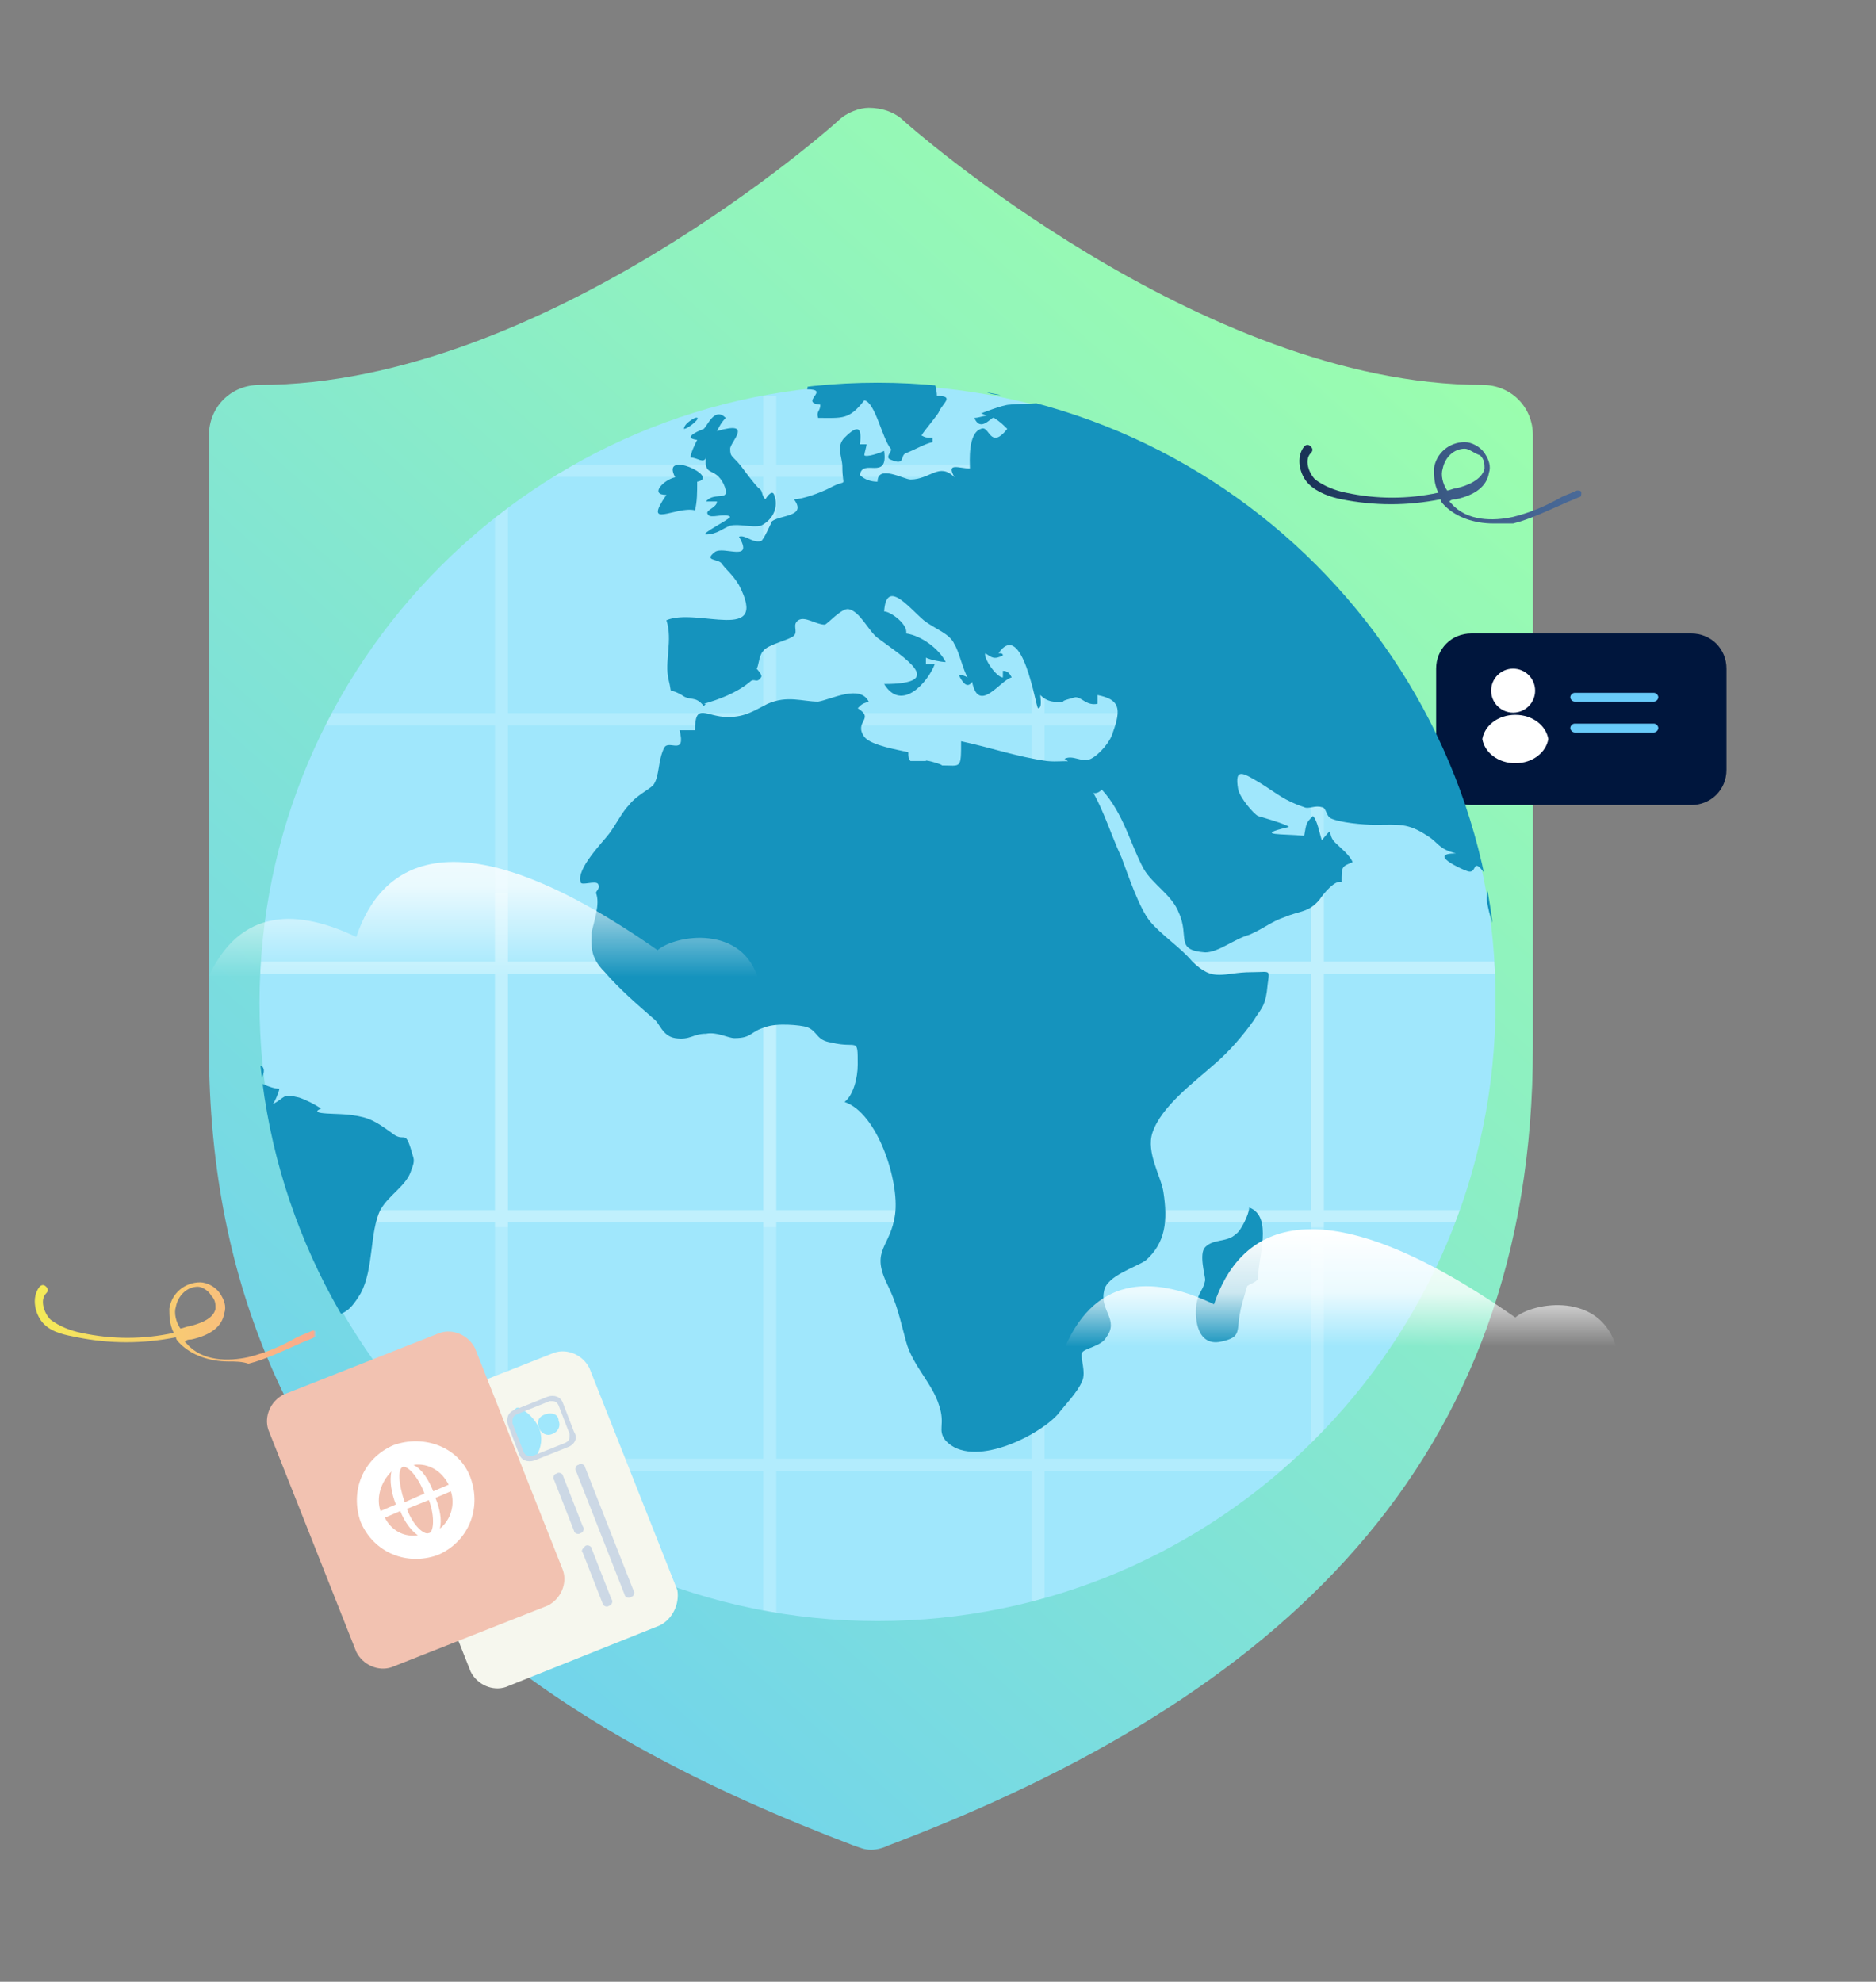 <?xml version="1.0" encoding="utf-8"?>
<!-- Generator: Adobe Illustrator 27.0.0, SVG Export Plug-In . SVG Version: 6.00 Build 0)  -->
<svg version="1.1" id="Layer_1" xmlns="http://www.w3.org/2000/svg" xmlns:xlink="http://www.w3.org/1999/xlink" x="0px" y="0px"
	 viewBox="0 0 85.3 90.1" style="enable-background:new 0 0 85.3 90.1;" xml:space="preserve">
<rect x="0" y="0" width="85.3" height="90.1" fill="#808080" stroke="none"/>
<style type="text/css">
	.st0{fill:none;}
	.st1{fill:url(#SVGID_1_);}
	.st2{fill-rule:evenodd;clip-rule:evenodd;fill:#00163D;}
	.st3{fill-rule:evenodd;clip-rule:evenodd;fill:#FFFFFF;}
	.st4{fill:#69CBF9;}
	.st5{fill:url(#SVGID_00000167366254349005540310000009987248966202602681_);}
	.st6{fill:url(#SVGID_00000121962607638100113150000017793722803638606015_);}
	.st7{fill:#A0E7FC;}
	.st8{clip-path:url(#SVGID_00000064348177796155264120000017075211018665825722_);}
	.st9{clip-path:url(#SVGID_00000064338133698165596310000014520948232695432881_);}
	.st10{opacity:0.19;clip-path:url(#SVGID_00000020401010109601018080000003063701395767785607_);}
	.st11{fill:none;stroke:#FFFFFF;stroke-width:0.59;stroke-miterlimit:102.041;}
	.st12{fill:none;stroke:#FFFFFF;stroke-width:0.56;stroke-miterlimit:102.041;}
	.st13{clip-path:url(#SVGID_00000108279833546873365910000013783692217961085626_);}
	.st14{opacity:0.19;clip-path:url(#SVGID_00000164489843177167817290000004814361979704254623_);}
	.st15{clip-path:url(#SVGID_00000142894693573006052040000008802373801716460456_);}
	.st16{fill:#1593BD;}
	.st17{fill:url(#SVGID_00000031929328020242742360000008313805713899497139_);}
	.st18{fill:url(#SVGID_00000124133270376598107840000011753365143557033345_);}
	.st19{fill:#F6F7EE;}
	.st20{fill:#F2C2B1;}
	.st21{fill:#FFFFFF;}
	.st22{fill:#CCD8E5;}
</style>
<path class="st0" d="M-7.5-0.9h97.9v90.7H-7.5V-0.9z"/>
<linearGradient id="SVGID_1_" gradientUnits="userSpaceOnUse" x1="-256.79" y1="470.627" x2="-255.79" y2="470.627" gradientTransform="matrix(61.818 -70.749 70.749 61.818 -17418.688 -47179.242)">
	<stop  offset="0" style="stop-color:#69CBF9"/>
	<stop  offset="1" style="stop-color:#9CFFAC"/>
</linearGradient>
<path class="st1" d="M38.1,5.5c-0.1,0.1-13.4,12-26.3,12c-1.3,0-2.3,1-2.3,2.3v27.8c0,22.5,16.7,31.5,29.3,36.3
	c0.3,0.1,0.5,0.2,0.8,0.2c0.3,0,0.6-0.1,0.8-0.2c17.7-6.7,29.3-17.3,29.3-36.3V19.8c0-1.3-1-2.3-2.3-2.3c-12.8,0-26.2-11.9-26.3-12
	c-0.4-0.4-1-0.6-1.6-0.6C39.1,4.9,38.5,5.1,38.1,5.5z"/>
<path class="st2" d="M78.5,30.4c0-0.9-0.7-1.6-1.6-1.6c-2.5,0-7.5,0-10,0c-0.9,0-1.6,0.7-1.6,1.6V35c0,0.9,0.7,1.6,1.6,1.6h10
	c0.9,0,1.6-0.7,1.6-1.6C78.5,33.6,78.5,31.7,78.5,30.4z"/>
<circle class="st3" cx="68.8" cy="31.4" r="1"/>
<path class="st3" d="M67.4,33.6c0.1-0.6,0.7-1.1,1.5-1.1s1.4,0.5,1.5,1.1c-0.1,0.6-0.7,1.1-1.5,1.1S67.5,34.2,67.4,33.6z"/>
<path class="st4" d="M75.2,31.9h-3.6c-0.1,0-0.2-0.1-0.2-0.2s0.1-0.2,0.2-0.2h3.6c0.1,0,0.2,0.1,0.2,0.2S75.3,31.9,75.2,31.9"/>
<path class="st4" d="M75.2,33.3h-3.6c-0.1,0-0.2-0.1-0.2-0.2s0.1-0.2,0.2-0.2h3.6c0.1,0,0.2,0.1,0.2,0.2S75.3,33.3,75.2,33.3"/>
<linearGradient id="SVGID_00000057136433858105700600000009232025186174863259_" gradientUnits="userSpaceOnUse" x1="58.275" y1="68.174" x2="73.427" y2="68.174" gradientTransform="matrix(1 0 0 -1 0 90.124)">
	<stop  offset="0" style="stop-color:#142C4F"/>
	<stop  offset="0.52" style="stop-color:#3D5C88"/>
	<stop  offset="1" style="stop-color:#4C6D9C"/>
</linearGradient>
<path style="fill:url(#SVGID_00000057136433858105700600000009232025186174863259_);" d="M66.6,20.4c-0.5,0-0.9,0.4-1,0.9
	c-0.1,0.3,0,0.7,0.2,1c0.1,0,0.3-0.1,0.4-0.1c0.5-0.1,1.2-0.4,1.3-0.9c0-0.2,0-0.4-0.2-0.6C67,20.6,66.8,20.4,66.6,20.4L66.6,20.4z
	 M67.9,23.8c-0.9,0-1.7-0.3-2.2-0.8c-0.1-0.1-0.2-0.2-0.2-0.3c-1.5,0.3-3,0.3-4.5,0c-0.5-0.1-1.1-0.3-1.5-0.7
	c-0.4-0.4-0.6-1.2-0.2-1.7c0.1-0.1,0.2-0.1,0.3,0s0.1,0.2,0,0.3c-0.3,0.3-0.1,0.9,0.2,1.2c0.4,0.3,0.9,0.5,1.4,0.6
	c1.4,0.3,2.8,0.3,4.2,0c-0.2-0.4-0.2-0.8-0.2-1.1c0.1-0.7,0.7-1.2,1.4-1.2h0c0.3,0,0.7,0.2,0.9,0.5c0.2,0.3,0.3,0.6,0.2,0.9
	c-0.1,0.6-0.6,1-1.5,1.2c-0.1,0-0.2,0-0.3,0.1c0,0,0.1,0.1,0.1,0.1c0.7,0.8,1.9,0.8,2.8,0.6c0.8-0.2,1.5-0.5,2.2-0.9
	c0.2-0.1,0.5-0.2,0.7-0.3c0.1,0,0.2,0,0.2,0.1c0,0.1,0,0.2-0.1,0.2c-0.2,0.1-0.5,0.2-0.7,0.3c-0.7,0.3-1.5,0.7-2.3,0.9
	C68.6,23.8,68.2,23.8,67.9,23.8"/>
<linearGradient id="SVGID_00000129183037439303867040000007695774807285005708_" gradientUnits="userSpaceOnUse" x1="1.518" y1="30.068" x2="14.383" y2="30.068" gradientTransform="matrix(1 0 0 -1 0 90.124)">
	<stop  offset="0" style="stop-color:#F4EC57"/>
	<stop  offset="0.99" style="stop-color:#FBAA8E"/>
	<stop  offset="1" style="stop-color:#6BDEFE"/>
</linearGradient>
<path style="fill:url(#SVGID_00000129183037439303867040000007695774807285005708_);" d="M9,58.5c-0.5,0-0.9,0.4-1,0.9
	c-0.1,0.3,0,0.7,0.2,1c0.1,0,0.3-0.1,0.4-0.1C9,60.2,9.7,60,9.8,59.5c0-0.2,0-0.4-0.2-0.6C9.5,58.7,9.2,58.5,9,58.5L9,58.5z
	 M10.4,61.9c-0.9,0-1.7-0.3-2.2-0.8C8.1,61,8,60.9,8,60.8c-1.5,0.3-3,0.3-4.5,0C3,60.7,2.4,60.6,2,60.2c-0.4-0.4-0.6-1.2-0.2-1.7
	c0.1-0.1,0.2-0.1,0.3,0c0.1,0.1,0.1,0.2,0,0.3c-0.3,0.3-0.1,0.9,0.2,1.2c0.4,0.3,0.9,0.5,1.4,0.6c1.4,0.3,2.8,0.3,4.2,0
	c-0.2-0.4-0.2-0.8-0.2-1.1c0.1-0.7,0.7-1.2,1.4-1.2h0c0.3,0,0.7,0.2,0.9,0.5c0.2,0.3,0.3,0.6,0.2,0.9c-0.1,0.6-0.6,1-1.5,1.2
	c-0.1,0-0.2,0-0.3,0.1c0,0,0.1,0.1,0.1,0.1c0.7,0.8,1.9,0.8,2.8,0.6c0.8-0.2,1.5-0.5,2.2-0.9c0.2-0.1,0.5-0.2,0.7-0.3
	c0.1,0,0.2,0,0.2,0.1s0,0.2-0.1,0.2c-0.2,0.1-0.5,0.2-0.7,0.3c-0.7,0.3-1.5,0.7-2.3,0.9C11,61.9,10.7,61.9,10.4,61.9"/>
<path class="st7" d="M39.9,17.5c-15.5,0-28.1,12.6-28.1,28.1c0,15.5,12.6,28.1,28.1,28.1c15.5,0,28.1-12.6,28.1-28.1
	C68.1,30.1,55.5,17.5,39.9,17.5z"/>
<g>
	<defs>
		<path id="SVGID_00000145054209977969378400000014140404471127424187_" d="M39.9,17.5c-15.5,0-28.1,12.6-28.1,28.1
			c0,15.5,12.6,28.1,28.1,28.1c15.5,0,28.1-12.6,28.1-28.1C68.1,30.1,55.5,17.5,39.9,17.5z"/>
	</defs>
	<clipPath id="SVGID_00000111910776359353286880000010528994868998153912_">
		<use xlink:href="#SVGID_00000145054209977969378400000014140404471127424187_"  style="overflow:visible;"/>
	</clipPath>
	<g style="clip-path:url(#SVGID_00000111910776359353286880000010528994868998153912_);">
		<g>
			<defs>
				<path id="SVGID_00000124129800343312537970000008452733727332996513_" d="M8.6,18c-0.9,0-1.8,0.4-2.4,1c-0.6,0.6-1,1.5-1,2.4v31
					c0,0.9,0.4,1.8,1,2.4s1.5,1,2.4,1h57.6c0.9,0,1.8-0.4,2.4-1c0.6-0.6,1-1.5,1-2.4v-31c0-0.9-0.4-1.8-1-2.4c-0.6-0.6-1.5-1-2.4-1
					H8.6z"/>
			</defs>
			<clipPath id="SVGID_00000157999144917231566670000006346903697899048620_">
				<use xlink:href="#SVGID_00000124129800343312537970000008452733727332996513_"  style="overflow:visible;"/>
			</clipPath>
			<g style="clip-path:url(#SVGID_00000157999144917231566670000006346903697899048620_);">
				<g>
					<defs>
						<rect id="SVGID_00000129923096582970510530000007077481294805305984_" x="6.6" y="18" width="66.9" height="64.7"/>
					</defs>
					<clipPath id="SVGID_00000112628472021757578120000003256426682363367092_">
						<use xlink:href="#SVGID_00000129923096582970510530000007077481294805305984_"  style="overflow:visible;"/>
					</clipPath>
					<g style="opacity:0.19;clip-path:url(#SVGID_00000112628472021757578120000003256426682363367092_);">
						<g>
							<path class="st11" d="M10.6,18v64.7"/>
							<path class="st11" d="M22.8,18v64.7"/>
							<path class="st11" d="M35,18v64.7"/>
							<path class="st11" d="M47.2,18v64.7"/>
							<path class="st11" d="M59.9,18v64.7"/>
						</g>
						<path class="st12" d="M73.5,21.4H6.6"/>
						<path class="st12" d="M73.5,32.7H6.6"/>
						<path class="st12" d="M73.5,44H6.6"/>
						<path class="st12" d="M73.5,55.3H6.6"/>
					</g>
				</g>
			</g>
		</g>
		<g>
			<defs>
				<path id="SVGID_00000132781738509567057320000004651949824698124961_" d="M8.6,40.6c-0.9,0-1.8,0.4-2.4,1s-1,1.5-1,2.4v31
					c0,0.9,0.4,1.8,1,2.4s1.5,1,2.4,1h57.6c0.9,0,1.8-0.4,2.4-1c0.6-0.6,1-1.5,1-2.4v-31c0-0.9-0.4-1.8-1-2.4c-0.6-0.6-1.5-1-2.4-1
					H8.6z"/>
			</defs>
			<clipPath id="SVGID_00000005241135397385308190000016541204560833713326_">
				<use xlink:href="#SVGID_00000132781738509567057320000004651949824698124961_"  style="overflow:visible;"/>
			</clipPath>
			<g style="clip-path:url(#SVGID_00000005241135397385308190000016541204560833713326_);">
				<g>
					<defs>
						<rect id="SVGID_00000178185278830986993370000010280345512369912961_" x="6.6" y="40.6" width="66.9" height="64.7"/>
					</defs>
					<clipPath id="SVGID_00000124877589009221034700000003154255670244142725_">
						<use xlink:href="#SVGID_00000178185278830986993370000010280345512369912961_"  style="overflow:visible;"/>
					</clipPath>
					<g style="opacity:0.19;clip-path:url(#SVGID_00000124877589009221034700000003154255670244142725_);">
						<g>
							<path class="st11" d="M10.6,40.6v64.7"/>
							<path class="st11" d="M22.8,40.6v64.7"/>
							<path class="st11" d="M35,40.6v64.7"/>
							<path class="st11" d="M47.2,40.6v64.7"/>
							<path class="st11" d="M59.9,40.6v64.7"/>
						</g>
						<path class="st12" d="M73.5,44H6.6"/>
						<path class="st12" d="M73.5,55.3H6.6"/>
						<path class="st12" d="M73.5,66.6H6.6"/>
						<path class="st12" d="M73.5,77.8H6.6"/>
					</g>
				</g>
			</g>
		</g>
	</g>
</g>
<g>
	<defs>
		<path id="SVGID_00000138547671738356535410000002382628806738289837_" d="M11.7,45.6c0,15.5,12.6,28.2,28.2,28.2
			c15.5,0,28.2-12.6,28.2-28.2c0-15.5-12.6-28.2-28.2-28.2C24.4,17.4,11.7,30,11.7,45.6z"/>
	</defs>
	<clipPath id="SVGID_00000133487073796580228280000001607415863302572429_">
		<use xlink:href="#SVGID_00000138547671738356535410000002382628806738289837_"  style="overflow:visible;"/>
	</clipPath>
	<g style="clip-path:url(#SVGID_00000133487073796580228280000001607415863302572429_);">
		<path class="st16" d="M-34.8,19.5V19c-0.5,0.3-1.2,0.4-0.8,1.1C-35.3,20-35,19.8-34.8,19.5 M-32.9,17.5c0.1-0.8,1.1,0.2,1.6,0.3
			c0.7,0.2,1.3,0.1,2,0.3c1.2,0.4,2,1.4,3.1,1.6c0.1,0.2,0.2,0.5,0.4,0.7c0.1,0.1,0.6,0.3,0.6,0.4c0.4,0.6,0.6,1.2,1,1.7
			c0.6,0.8,0.9,0.9,1.7,1.4c0.6,0.4,1.4,1,1.3,1.9c-0.7-0.9-1.5-2.1-2.7-1.9c0.6,0.7,1.4,0.9,1.8,1.8c0.4,0.9-0.1,1.7-0.1,2.5
			c0,1.4,0.7,3.3,1.6,4.3c0.5,0.6,1.4,0.6,1.9,1.4c0.4,0.6,0.7,1.4,1.1,2c0.1,0.2-0.2,0.3,0.1,0.7c0.2,0.3,0.7,0.5,0.9,0.7
			c0.2,0.2,0.9,1.1,1,1.4c0.7-0.8-2.1-3.4-2.2-4.5c0.8-0.1,1.7,1.7,2.3,2.4c0.8,0.8,1.4,1.9,2.2,2.8c-1.1,0.8,3.3,2.4,4.1,2.5
			c0.2,0,0.5-0.2,0.9-0.1c0.5,0.1,0.7,0.6,1.1,0.8c0.4,0.2,1.6,0.4,1.6,0.4c0.6,0.5,1,1.3,1.3,1.7c0.5,0.5,1.6,0.8,2.3,1.1
			c-0.2-1.2,1.1-0.1,1.2-0.5c0.1-0.8-1.7-0.3-2.1-0.6c-1.2-0.8,0.1-1.7-0.5-2.5c-0.5-0.7-1.8-0.2-2.5-0.4c0.6-0.6,1.4-2.6,0.2-2.5
			c-1.1,0.1-0.6,0.8-1.2,1.4c-0.6,0.5-1.6,0.2-2.1-0.2c-1.1-0.9-1-3.5-0.4-4.5c0.9-1.3,2.3,0,3.3-0.3c-0.2-0.8,0.7-0.7,1.3-0.7
			c-0.1,0,1.3,0.3,1.1,0.1c0.4,0.3,1.1,2.5,1.6,2.5c0.5,0-0.4-3,0.3-3.9c0.5-0.5,1.5-0.7,1.7-1.3c0.2-0.5-0.1-0.8-0.3-1.5
			C0,30.9-0.2,30.6,0.2,31c0.2-0.3,0.5-1.2,0.7-1.5c0.3-0.3,1.1-0.3,1.6-0.5c-0.7-1.4,2-2.4,3.1-2.1c-0.1,0-1,0.3-1.1,0.5
			c-0.4,0.7,0.6,0.1,0.7,0.1C6,27.5,7,26.9,7.2,26.1c-0.7,0.3-0.9,0.9-1.7,0.4c-1.1-0.6,0-1.1-0.3-1.5c-0.7-1.1-2.5,0.9-3.2,1.4
			c0.2-0.4,0.4-0.7,0.8-0.9c-0.2,0-0.4-0.1-0.5-0.1c0.9,0.2,1.5-1,2.3-1.2c0.5-0.2,1.3,0,1.8,0C7.1,24,7,23.9,7.8,23.6
			c0.6-0.3,1.7-0.4,1.4-1.2c-0.3-0.9-1.4-0.2-2.1-0.2c0.3-0.5,1-0.4,1.4-0.8c-0.8-0.1-1.6-0.5-2.1-1.2c0.5-0.3-0.9-1.9-1.2-2.5
			c-0.4,0.5-0.4,1.2-1.1,1.4c-0.7,0.1-0.6-0.5-1.3-0.3c0.5-1.6-0.8-2.1-2.1-2.5c-1.4-0.4-2.3,0.3-1.3,1.8h-0.3
			c-0.1,0.2,0,0.4-0.2,0.7c1.3,0.5,1,2.5-0.5,2.5c0.4,0.5,0.8,2.2-0.1,2.3c-0.9,0.1-1.2-1.8-1.1-2.4c-1.1-0.2-1.7-0.3-2.7-0.8
			c-0.4-0.2-0.9-0.4-1.3-0.5c-0.3-0.1-0.4,0.2-0.7,0c-0.2-0.1-0.2-0.6-0.4-0.8c-0.5-0.6-0.7-0.3-0.6-1.2c0-0.4,0.4-1,0.7-1.3
			c0.3-0.3,1-0.4,1-0.8c-0.1-0.3-1.2-0.5-1.5-0.5c0.6,0.1,1.8,0.6,1.9-0.1c0.7,0.4,1.1-0.1,1.3-0.7c-0.7,0-1.2-0.3-1.7-0.5
			c0.4,0,2.9,0.6,1.9-0.5c1.1-0.1,0.3,1.7-0.1,1.9c0.4,0.4,0.6,0.5,1.2,0.5c0,0,0.6-0.3,0.7-0.3c0.2,0,0.4,0.2,0.6,0.2
			c1.4-0.2-1.3-1.2-1.5-1.7c0.6,0,0.2,0,0.5-0.3c0.9-0.1,1.4-0.9,0.7-1.6c1.3-0.2-0.3-1.1-0.8-1.3c0.8-0.1,1.6,0.3,2.4-0.1
			c-0.1-0.1-0.3-0.2-0.4-0.4c0.9,0.3,1.5,0.8,2.2,1.4c0.3,0.2,0.9,0.6,0.9,1.1c0,0.6-1.2,0.6-0.6,1.4c-0.5,0.1-2.1-0.3-2,0.5
			c0.1,0.8,1.3-0.1,1.6,0c1,0.1,1,0.8,1.6,1.3c0.6,0.5,1.6,0.4,2.3,0.8c0-0.6-0.9-0.9-1.2-1.4c0.6,0.3,1.3,0.6,1.9,1
			c0.1-0.1,0.2-0.6,0.3-0.8c-0.6-0.6-1.3-1.1-1.8-1.8c0.4-0.6,0.6-0.2,1.1,0.1c0.8,0.4,0.5,0.7,1.1,0.5c0,0,0.8-0.7,0.8-0.7
			c0.3-0.5,0.3-0.1,0-0.6c-0.4-0.5-4-1.5-2.2-1.9C4.1,11,3.9,11,3.7,10.9c0.2-0.1,0.1-0.1,0.3-0.2c-0.3-0.1-0.4-0.3-0.7-0.4
			c0.1-0.1,0.1-0.2,0.2-0.3c-0.7-0.1-1-0.3-1.6-0.5C2,9.5,2.1,9.5,2.2,9.4C1,9.4,1,8.7,0.1,8.4C-0.5,8.2-1.8,8.9-2,8.8
			C-2.5,8.6-1.9,8.3-2.2,8c-0.5-0.7-0.4-0.6-1.2-0.5c-1.2,0.2-1.1,1.1-0.5,1.9c-1.2,0.2-1-1.6-0.2-2.1c-0.9,0-1.8,0.1-2.1,1
			c-0.5,1.3,0.5,0.7,1,1.4c-0.3-0.1-0.6,0.1-0.9,0c0.3,0.4,1.6,0.6,2.2,0.7c-0.3,0.1-0.5,2.5-1.5,2c-0.4-0.2,0-0.9,0-0.9
			c-0.4-0.4-0.7-0.3-0.8-0.3c-0.2-0.1-0.9-0.3-1.1-0.7C-7.7,10.1-7.8,8.5-9,9.4c-1.1,0.8,1.2,2.1-0.1,1.9c0.2,0.5,0.6,0.5,1.1,0.1
			c0,0.8-1.1,0.5-0.8,1.5c-0.5-0.4-0.4-0.2-0.4-0.8c-0.5-0.1-0.1,0-0.4-0.4h0.3c0-0.5-0.3-0.9-0.9-0.9c-0.1,0.1-0.4,0.5-0.6,0.6
			c0.2,0.1,0.4,0.4,0.7,0.5c-0.6,1-1.7,0.6-2.6,0.3c-0.6-0.1-0.7-0.4-1.3-0.1c-0.9,0.4-0.5,0.4-0.6,1.3c-0.4-1.4-2.2-0.9-3.3-1
			c0.1-0.1,0.2-0.3,0.5-0.4c-0.5-0.4-2.4-1-3-1.1c-0.8-0.2-1.6,0.7-1.9-0.3c-0.2,0.8-0.4,0.3-0.8,0.3c-0.1,0-0.3-0.5-0.5-0.6
			c-0.4,0-0.1,0.2-0.3,0.3c-0.4,0.1-1.6,0.7-2.1,1c0.4-0.6,1.1-0.5,1.6-1c-0.8,0-1.8,0.4-2.6,0.6c-1.4,0.3-1.9-0.3-3.3-0.4
			c-1-0.1-2-0.3-3.1-0.4c-1.1-0.1-1.7-0.5-2.9-0.4c0-0.1,0.1-0.2,0.1-0.3c-0.7-0.1-1.7,0.3-2.3,0.5c-0.9,0.3-0.9,0.8-1.6,1.2
			c-0.9,0.5-1.5,0-0.8,0.9c0.4,0.6,1.4,0.7,1.7,1.4c-0.5,0.2-1,0.1-1.1-0.4c-0.6,0.4-1.2,0.3-1.7,0.8c0.6,0.3,0.6,0.8,1.1,0.9
			c0.6,0.2,1.4-0.3,2-0.3c0.1,1.7-1.9,0.5-2.2,2c-0.1,0.4,0.9,2.2,1.5,1.1c0.3,0.3,0.4,0.7,0.3,1.1c0.6-0.1,1.3,0.1,1.6-0.3
			c0.2,0,0.4,0.1,0.7,0c-0.4,2-2.7,1.7-3.8,2.9c1.5,0.4,4.1-2,5.4-2.7c-0.1-0.2-0.2-0.3-0.4-0.5c0.8-0.3,1.1-1.6,2-1
			c-0.7,0.1-1,0.5-0.8,1.1c0.5-0.3,1-0.5,1.6-0.6C-32.8,17.7-32.8,17.6-32.9,17.5 M-40.9,18C-41.4,17.4-41.9,18.1-40.9,18
			 M-21.1,9.4c0.8,0.1,1.2-1,1.9-1.4c1.2-0.6,1.5-0.8,0-1.1c-0.4-0.1-2.3-0.5-2.8-0.2c-0.2,0.2-0.3,1.6-0.8,2.2
			c0.5,0,1.1,0.3,1.3,0.9C-21.3,9.6-21.2,9.5-21.1,9.4 M-14.4,12c0.4-0.1,0.7-0.2,0.8-0.6c-0.4,0.1-0.9,0.2-1.3,0.5
			C-14.7,11.9-14.6,12-14.4,12 M-18.4,11.1c1-0.1,1.1,0.5,1.9,0.7c0.8,0.2,1.4-0.3,2.1-0.5c0.4-0.1,3.3,0.4,2.3-0.4
			c0.4,0,0.5-0.2,0.8-0.3c-0.9-0.6-1.2-0.6-1.7-1.4C-13.2,8.8-14,7.2-14.6,8c-0.3,0.4,0.7,1.2,0,1.1C-15,9-15,8-15.7,8
			c0.1,0.1,0.2,0.3,0.2,0.5c-0.3,0.1-0.4,0.2-0.8,0.2c0.1-0.1,0.1-0.3,0.2-0.5c-0.5-0.2-1-0.1-1.3,0.1c0.2-0.9-0.6-0.5-1-0.3
			c-0.8,0.3-0.8,0.5-1.2,1.1c0.5,0.2,1.1-0.1,1.6,0.2c-0.4,0-0.8,0.2-1,0.4c0.5,0.3,2.2-0.1,2.5,0.3c0.1,0.2-1.9,0.3-2.2,0.4
			C-18.6,10.7-18.5,10.9-18.4,11.1 M-18.7,4.9c0.4-0.1,0.6-0.4,0.7-0.9c-1.4-0.4-1.9,1-3.2,1.1c0.6,0.9,1.5,0.1,2.1-0.4
			C-19,5.1-18.9,4.8-18.7,4.9 M-19.5,5.5c-0.1,0.1-0.2,0.2-0.2,0.3c0.5,0,0.4,0.1,0.7-0.4C-19.2,5.4-19.3,5.4-19.5,5.5 M-17.6,4.4
			c0.2,0.1,0.2,0.3,0.6,0.2c0-0.1,0-0.2,0-0.2C-17.2,4.5-17.4,4.5-17.6,4.4 M-17.7,4.9c-0.7,0.2-1.4,0.9-0.9,1.3c0.4,0.3,2,0,2.5,0
			c-0.2,0.2-1.3,0-1.2,0.4c0.1,0.4,0.9,0.2,1.2,0.1c0.6-0.1,2.8-0.4,2.6-1.2c0.1,0.3-1.4-0.8-1.3-0.8c-0.7-0.2-1,0.2-0.6,0.8
			c0.1,0.1,0.3,0,0.4,0.1C-15,5.9-17.4,5-17.7,4.9 M-17.3,3.7c-0.1-0.3-0.2-0.5-0.6-0.4C-17.8,3.7-17.6,3.6-17.3,3.7 M-16.4,4.1
			c0.5,0,1.1-0.1,0.7-0.5c0.2-0.1,0.3,0,0.4-0.2c-0.6-0.1-1.1,0-1.6,0.3C-16.8,4-16.7,4-16.4,4.1 M-16.9,3.1h1.7
			C-15.5,2.4-16.4,2.6-16.9,3.1 M-14.6,7.4C-14.6,7.4-14.3,7.7-14.6,7.4 M-13,7.9c0.2-0.7-0.6-0.8-1-0.4C-13.7,7.9-13.4,8.1-13,7.9
			 M-10.4,9.4c1.1,0,1.3-1,0.3-1.5c0.8-0.3,0.2-0.7-0.3-0.9c-0.1,0-0.7,0.3-1.1,0.3c0.7,0.7,0.2,1.1-0.6,0.7
			C-12,8.5-10.8,9.2-10.4,9.4 M-8.3,8.7c0.1-0.3,0.4-0.2,0.4-0.5C-7.2,8.4-7,7.8-6.6,7.3c-0.5-0.2-1.5-0.5-2-0.2
			C-9,7.4-9.1,9-8.3,8.7 M-0.6,12.7c0.3,0.1,1.3,0,0.9-0.6C0.1,11.7-1,12.1-0.6,12.7 M-13,4.2c-0.2-0.3-0.4-0.5-0.7-0.6
			C-13.6,4.1-13.4,4.3-13,4.2 M-13.1,6c0.1,0,0.5,0.6,0.5,0C-12.6,5.7-13.1,6-13.1,6 M-11.8,5.8c0.5-0.2,0.8-0.1,0.9,0.5
			c0.6,0,1.1-0.2,1-0.9c-0.1-0.7-0.8-0.4-1.5-0.7c0.2,0.2,0.5,0.4,0.6,0.7c0,0-0.9-0.4-1.1-0.4c0,0.2,0.1,0.4,0.1,0.6
			c-0.4-0.3-0.6-0.9-1.3-1C-13.1,5.3-12.4,5.6-11.8,5.8 M-11.5,3.7c-0.3-0.1-0.4-0.3-0.8-0.2C-12.2,3.9-11.9,3.8-11.5,3.7
			 M-10.6,3.7c0.3-1.2-2-1.8-2.9-1.4c0.3,0.1,0.5,0.4,0.8,0.6h-0.4C-12.8,3.3-11.3,3.4-10.6,3.7 M-10.3,1.6
			c-0.2-0.3-0.3-0.5-0.7-0.4v0.3C-10.7,1.6-10.6,1.7-10.3,1.6 M-9,3.4c1.2-0.3-0.8-0.8-1.2-0.7C-10,3.3-9.6,3.6-9,3.4 M-9.1,4
			c0.4,0,0.8-0.1,1.3-0.2V3.6C-8.4,3.5-8.9,3.5-9.1,4 M-8.1,5.1c0.5-0.6-0.2-0.9-0.8-0.9C-10.1,4.5-8.6,5.1-8.1,5.1 M-9.3,6.2
			C-9,6.4-7.7,7-7.9,6.1C-8,5.5-9.1,5.8-9.3,6.2 M-10,6.8h0.3C-9.8,6.4-9.8,6.7-10,6.8 M-6.7,6.7C-6.2,6.6-1,7-1.8,5.8
			c-0.5-0.7-2.5,0.1-3.2,0c-1.3,0-1.5-1.4-2.7-1.1C-7.2,5.5-7.7,6.3-6.7,6.7 M-7.1,3.8C-7.2,3.9-7.2,4-7.3,4.1
			C-6.9,4.2-6.6,4.2-6.2,4C-6.5,3.6-6.7,3.7-7.1,3.8 M-5.9,3c0.1-0.2,0.4-0.1,0.3-0.5C-4,2.7-4.4,1.8-5.3,1.2c0.1,0-3.1-1.5-3-1.1
			c0.2,0,0.4-0.1,0.5,0.2c0,0-0.8,0.1-0.9,0.1c0.2,0.1,0.3,0.3,0.3,0.4c-0.2,0-0.4,0-0.6,0C-9.2,1-9.3,1.4-9.3,1.6
			c0.6,0.6,1.4,0.1,2,0.6c-0.4,0-0.7,0.2-1.1,0.3C-7.6,3.1-6.7,3.3-5.9,3 M-6.1,4.5C-5.6,5.3-3.3,5-2.4,4.9c0.2,0.6,1.6,0.2,1.5-0.5
			C-1,4.4-1.2,4.5-1.3,4.5c0-0.1-0.1-0.2-0.1-0.4C-0.9,4.1-0.9,3.9-1,3.5c0.7,0.2,1.3,0.1,0.8-0.5c-0.1-0.1,0.7,0,0.7-0.1
			c0-0.7-1.2-0.4-1.5-0.2c0-0.1-0.1-0.2-0.1-0.2c0.8-0.5,1.6,0.2,2.3-0.5C1.1,1.8,0.9,1.7,0.8,1.6c0.5,0.1,1,0.2,1.5,0
			C2.1,1.5,2.1,1.3,1.8,1.2c1.1,0.3,2.4-1,3.5-1.2C4.9-0.4,4-0.1,3.5-0.1c0.5-0.6,3.1,0,3.2-0.9c0.1-0.6-2.3-0.7-2.8-0.5
			C3.7-1.7,2.8-2,2.2-2C2-1.2-0.6-2.4-0.4-1.5c-0.7-0.3-2.3-0.4-2.8,0.4C-2.6-1.1-2-1-1.7-0.5c-0.6-0.2-1.4-0.5-1.9-0.6
			C-4.2-1.3-4.6-1-4.8-1c-0.6,0.1-1.7,0.4-2.4,0.5c0,0.1,0,0.1,0,0.2C-6.6,0-6.6,0.3-5.9,0.5C-5,0.8-5,0.3-4.1,0.2
			c-1.6,1,0.9,0.6,1.3,0.5C-1.9,0.5-1.3-0.1-0.3,0c-0.4,0-0.7,0.2-1.1,0.5c0.3-0.1,0.6,0.1,1,0.1C-0.9,0.8-2.4,1-3.1,1v0.2
			c0.5,0.2,0.7,0.5,1.3,0.5c-0.8,0.2-2-0.6-2.9-0.7c0.1,0.8,1.5,1.4,2.2,1.4C-2.7,2.6-2.8,2.8-2.9,3c-1.4-1.3-3.4,0.7-0.9,0.3
			c-0.1,0.1-0.3,0.1-0.4,0.2C-3.9,4-3.4,3.8-3,3.4c-0.5,1.2-1.8,0.1-2.7,0.2C-5.3,4.1-5.6,4.3-6.1,4.5 M19.9,11.9
			c0.1-0.1,0.3,0.1,0.4,0.2c0.8,0.3,0.8-0.1,1.5-0.3c0.6-0.2,2.1-0.6,2.4-1.1c-0.8,0.6-2.8-0.9-0.7-0.8c-0.1,0,0.9,1.1,1.2,0.1
			c0.1-0.3-0.8-1.2-1-1.3c0.1-0.1,1.1,0.6,0.8-0.3c-0.1-0.4-0.4-0.4-0.9-0.2c0.1-0.2,0.2-0.2,0.3-0.3c-0.1,0-0.2-0.1-0.3-0.1
			c0.3,0,1.2,0.4,1.6,0.1c0.9-0.6-0.6-0.4-0.6-0.7C24.5,7,25.9,7,26,6.8c-0.3-0.3-1.1-0.8-0.1-0.9c0-0.8-1.1-0.8-1-1.2
			c0.1-0.2,0.6-0.2,0.8-0.2c0.6,0.2,0.1,0.3,0.4,0.8c0.2-1,0.5-1.2-0.6-1.2c0.3-0.4,0-0.1,0.6-0.4c-0.3-0.5-1.2,0-1.2,0
			c-0.8-0.7,2.1-2.5,2.4-2.9c-0.4,0-0.8,0-1.1-0.1c0.8-0.2,1.2-0.1,1.9-0.6c0.2-0.1,1.1,0,0.7-0.6c-0.1-0.1-1.1-0.1-1.2-0.1
			c-0.7,0.1-1.3,0.2-1.9,0.4c-0.4,0.1-1.9,0.9-2.1,0.9c0.9-1.1,1.3-1.2-0.2-1.5c0,0.6-0.4,0.6-1.1,0.7c0.1-0.5,0.4-0.3,0.8-0.5
			c-0.9-0.7-2.5,0.4-3.5,0.2c0.3-0.8,4.2-0.8,5.1-0.9v-0.2c-0.9,0-1.3-0.1-2-0.3c-1.1-0.2-2.1,0.1-3.1,0c0.8-0.5,2.3-0.3,3.4-0.3
			c-0.1-0.8-4.9-0.5-5.5-0.3c-0.7,0.2-0.1,0.4-0.9,0.5c-0.5,0.1-0.9-0.2-1.4-0.3c-0.5,0-1.4,0.1-1.9,0.3c0.2,0.3,0.5,0.2,0.5,0.6
			c-0.2-0.1-1-0.5-0.8,0c-0.1-0.1,1.5,0.8,1.1,0.8c-1,0-1.8-0.8-2.8-0.8c0,0.2,0.7,0.6,0.7,1C11.4-0.4,11-1,10.3-1.1
			c0.2,0.3,0.2,1.2-0.3,0.8c0,0,0.3-0.7-0.1-0.9C9.4-1.4,8-0.5,7.7-0.6C8-0.5,8.6-0.3,8.8-0.1C8.4-0.1,8-0.4,7.5-0.4
			c-0.3,0-0.2-0.3-0.6-0.1C6.5-0.3,6.8-0.1,6.7,0C6.3,0.2,5.5,0.3,4.8,0.7c-0.3,0.2-1,0.1-0.9,0.6c0.4,0.1,0.6,0,1,0
			c0.3,0,0,0.9-0.1,0.9C4.7,2.4,4.1,2.3,3.9,2.4C3.4,2.5,2.5,2.5,2.1,2.8c-1.6,0.9,1.4,1,2.2,1c-0.2,0.7-2,0.2-2,0.6
			c0,0.2,0.8,0.4,0.9,0.5c-0.1,0-0.1,0-0.2,0.1c0.2,0.2,0.7,0.6,1.1,0.5C4.1,5.4,4,5.2,4,5.2c0.5-0.3,2.8-0.1,3.5,0.3
			c0.9,0.6,1.6,1.8,1.7,2.9h0.2c-0.9,1.6,1.3,0.3,1.9,1.8c-0.6,0-1.1-0.4-1.7-0.2c0.1,0.4-0.4,1.1,0.5,1.1c0.7,0,1-0.5,0.1-0.6
			c1.2-0.1,0.9,0.3,1.2,1.2c-0.5,0-1,0.1-0.9,0.6c-1.2-0.2,0.1,1.4,0.1,1.7c0-0.1,0.4-0.2,0.4,0c0.1,0.1-0.4,0.3-0.3,0.4
			c-0.2-0.2,0.2,0.7,0.2,0.5c0,0,0.5-0.3,0.5-0.3c-0.4,0.7,0,2,0.8,2.6c0.4,0.3,2.1,1,2.4,0.8c0.4-0.2,0.3-1,0.4-1.4
			c0.1-0.2-0.2-0.3-0.1-0.5c0.1-0.1,0.4,0,0.5-0.3c0.5-0.9,0.2-1.7,1.4-1.8c0-0.6,0-0.2,0.3-0.4C17.3,15,19.9,11.9,19.9,11.9
			 M6.5,24.7c-0.5-0.2-0.7-0.4-1.1-0.3C5.8,24.7,6,25.3,6.5,24.7C6.4,24.7,6.4,24.7,6.5,24.7 M9,23.6c-0.2,0.1-1.3,1.9-1.2,2
			c0.2,0.3,0.8,0,1.1,0.1c0.5,0.1,0.6,0.3,1.1,0.6c0.7-1.1,0-1.5-1-1.9C8.9,24.5,9.6,23.3,9,23.6C9,23.7,9.1,23.6,9,23.6 M23.7,14.1
			c0.4-0.1,0.6-0.1,0.7,0.4c-0.3-0.1-0.6-0.1-1,0c0,0.1,0,0.2,0,0.3c1-0.2,0.2,0.4,0.7,0.6c0.1,0,1.2,0.1,1.3,0.1
			c0.9,0,0.9-0.2,1.7-0.6c0.6-0.3,0.9,0.1,1.1-0.5c0.1-0.3-0.4-0.3-0.5-0.3c0.2-1.2-1.4-0.1-2.2-0.2c-0.1,0-0.8-0.1-0.7-0.1
			c-0.3,0,0-0.5-0.3-0.1C23.7,13.3,23.5,14.2,23.7,14.1C23.8,14.1,23.6,14.1,23.7,14.1 M0.7,39.9c-0.4-0.6-1.8-0.9-2.5-1.2
			c-0.4-0.1-1.3-0.5-1.8-0.2c-0.6,0.3-0.4,0.4,0.2,0.7c0.3,0.1,0.4-0.3,0.7-0.2c0.3,0.1,0.6,0.4,0.8,0.4C-1,39.7-0.4,39.9,0.7,39.9
			 M-0.1,41c-0.2-0.3-0.6-0.4-1-0.3C-0.9,41-0.4,41.3-0.1,41C-0.2,40.9-0.2,41.1-0.1,41 M2.1,41.1c0.8-0.2,2,0,2.9-0.3
			c-0.4-0.5-1.5-0.3-2.2-0.4c-0.4-0.1-1.4-0.6-1.4,0.1C1.3,41,1.7,41.2,2.1,41.1C2.2,41.1,2,41.2,2.1,41.1 M0.9,71.9
			c-0.2,0-0.2-0.3-0.3-0.3c0.1,0-0.4,0.6-0.4,0.6c0,0.1,0.9,0.8,1,0.8c0,0.1-0.1,0.1,0,0.2c-1.5,0-0.3,1.3-0.5,1.9
			c0.1,0,0.2,0,0.4,0c0,0.1-0.1,0.2-0.2,0.2c0.2,0.3,0.1,0.1,0.4,0.2c-0.1,0,1,1.4,1.2,1.5c0.9,0.6,1.8,0.3,2.6,0.2
			c0-0.3-1.1-0.6-1.4-1.1c-0.2-0.5-0.7-1.9,0.2-1.8c0-0.5,1.1-1.2,1-1.6c-0.1-0.5-1.2-0.2-0.8-1.1c0.1-0.3,0.7-0.1,0.9-0.3
			c0.1-0.1,0-0.4,0.1-0.6c-0.1,0.1,0.6-1,0.5-0.6c0.2-0.8-0.6,0-0.4-1.1c1.1,0.4,1.3,0,1.2-1c0.9,0,2,0.1,2.5-0.8
			C9,66.1,8.2,66.3,8,65.5c1,0.1,1.4,0.5,2.2-0.2c0.4-0.3,0.7-1.7,1.1-1.6c-0.1,0.2-0.1,0.2,0,0.4c1.2-0.6,0.9-2.3,1.6-3.1
			c0.4-0.5,1-0.8,1.7-1c1-0.3,1.2-0.2,1.8-1.2c0.6-1.1,0.4-2.8,0.9-3.8c0.4-0.7,1.2-1.1,1.4-1.8c0.2-0.5,0.1-0.5,0-0.9
			c-0.3-1-0.3-0.3-0.9-0.8c-0.7-0.5-1-0.7-1.8-0.8c-0.5-0.1-2.1,0-1.4-0.3c-0.3-0.2-0.7-0.4-1-0.5c-0.8-0.2-0.6,0-1.2,0.3
			c0.1-0.1,0.3-0.6,0.3-0.7c-0.2,0-0.5-0.1-0.7-0.2c-0.2-0.1-0.1,0.5-0.5,0.4c0.1-0.2,1-1.3,0.1-1.3c0.1-1.4-1.2-1.5-2.1-1.7
			C8.6,46.4,7,45.6,7,44.8c-0.4,0.1-1.1,0-0.5-0.3c-0.4-0.5-1.3,0.2-1.5,0.2c-0.9,0-1.3-0.8-2.2-1c0,0.5-0.3,0.4-0.6,0.6
			c0,0,0.1,0.7,0,0.8c-0.5-0.4-0.4-1.3,0.1-1.6c-0.8-0.2-3.1,1.3-3.2,2.3C-1,46.4-0.4,47-0.8,47.8c-0.2,0.4-1.1,1.3-1.5,1.5
			c0.1,0.7-0.2,0.9,0.5,0.9c-0.3,0.5-1,0.9-0.6,1.7c0.1,0.2,0.6,0.3,0.8,0.5c0.2,0.3,0.4,0.7,0.5,1c0.3,0.6,0.5,1.7,0.9,2.2
			c0.6,0.7,1.3,0.8,2,1.4c1.2,0.9,0.8,3,0.6,4.4c-0.1,0.8-0.4,1.6-0.5,2.3c-0.1,0.9,0,1.8-0.4,2.6c-0.4,0.9-0.4,1.5-0.6,2.5
			c0-0.1,0,0.7,0,0.5c0,0.2-0.3,0.3-0.3,0.5c0.3,1,0.6-0.5,1-0.5c-0.2,0.7-0.3,1.3-0.4,2.1c-0.2-0.3-0.2-0.1-0.3-0.6
			C0.6,71,0.9,71.7,0.9,71.9 M49.3,35.4c-0.5-1.1-0.7-0.7-1.7-0.8c-1.4-0.2-2.5-0.6-3.9-0.9c0,1.3,0,1.1-0.9,1.1
			c0.2,0-0.8-0.3-0.7-0.2h-0.7c-0.1-0.1-0.1-0.2-0.1-0.4c-0.4-0.1-1.7-0.3-2-0.7c-0.5-0.7,0.5-0.8-0.3-1.3c0.2-0.2,0.2-0.2,0.5-0.3
			c-0.4-0.8-1.7-0.1-2.3,0c-0.7,0-1.4-0.3-2.3,0.1c-0.6,0.3-1,0.6-1.8,0.6c-1,0-1.5-0.7-1.5,0.6h-0.7c0.3,1.2-0.5,0.4-0.7,0.8
			c-0.3,0.6-0.2,1.3-0.5,1.7c-0.2,0.2-0.8,0.5-1.1,0.9c-0.3,0.3-0.6,0.9-0.9,1.3c-0.3,0.4-1.5,1.6-1.3,2.2c0,0.2,0.7-0.1,0.8,0.1
			c0.1,0.2-0.1,0.3-0.1,0.4c0.2,0.5-0.1,1.3-0.2,1.8c0,0.6-0.1,1.1,0.6,1.8c0.7,0.8,1.4,1.4,2.2,2.1c0.3,0.2,0.4,0.8,1,0.9
			c0.7,0.1,0.8-0.2,1.4-0.2c0.5-0.1,1,0.2,1.3,0.2c0.8,0,0.7-0.3,1.4-0.5c0.5-0.2,1.6-0.1,1.9,0c0.5,0.2,0.4,0.6,1.1,0.7
			c1.2,0.3,1.2-0.3,1.2,1c0,0.6-0.2,1.4-0.6,1.7c1.5,0.5,2.5,3.6,2.3,5.1c-0.2,1.5-1.1,1.6-0.4,3.1c0.5,1,0.6,1.6,0.9,2.7
			c0.3,1.1,1.2,1.9,1.5,2.9c0.3,0.9-0.1,1.1,0.3,1.6c1.2,1.3,4.2-0.2,5.1-1.2c0.3-0.4,0.9-1,1.1-1.5c0.2-0.4-0.1-1.1,0-1.3
			c0.1-0.2,0.9-0.3,1.1-0.7c0.6-0.8-0.3-1.2-0.1-2.1c0.1-0.7,1.5-1.1,1.9-1.4c0.9-0.8,1-1.8,0.8-3.1c-0.1-0.7-0.8-1.8-0.5-2.7
			c0.4-1.2,1.9-2.3,2.8-3.1c0.7-0.6,1.3-1.3,1.8-2c0.3-0.5,0.5-0.6,0.6-1.3c0.1-1.1,0.3-0.9-0.7-0.9c-1.3,0-1.7,0.5-2.7-0.5
			c-0.5-0.6-1.4-1.2-1.9-1.8c-0.5-0.6-1-2.1-1.3-2.9C50.4,37.7,50.1,36.5,49.3,35.4C49.3,35.3,49.3,35.5,49.3,35.4 M57.2,58.1
			c0-0.9,0.7-2.8-0.4-3.2c0,0.3-0.4,1.1-0.6,1.2c-0.4,0.4-1,0.2-1.4,0.6c-0.3,0.3,0,1.3,0,1.5c-0.1,0.5-0.3,0.5-0.4,1.1
			c-0.1,0.8,0.1,1.9,1.1,1.7c1-0.2,0.7-0.5,0.9-1.4c0-0.1,0.3-1.1,0.3-1.1C56.7,58.4,57.2,58.3,57.2,58.1 M31.7,21.9
			c1.1-0.2-1.7-1.5-1-0.2c-0.5,0.1-1.2,0.8-0.4,0.8c-1.1,1.6,0.4,0.5,1.3,0.7C31.7,22.8,31.7,22.4,31.7,21.9 M32.1,24.3
			c0.5,0,0.8-0.3,1.1-0.4c0.4-0.1,1,0.1,1.4,0c0.6-0.3,0.8-0.9,0.6-1.4c-0.1-0.3-0.4,0.2-0.4,0.2c-0.2-0.2-0.1-0.4-0.3-0.5
			c-0.2-0.2-0.5-0.6-0.8-1c-0.4-0.5-0.5-0.4-0.5-0.8c0-0.3,1.1-1.3-0.6-0.8c0.1-0.2,0.2-0.4,0.4-0.6c-0.5-0.5-0.8,0.3-1,0.5
			c0,0-1.1,0.4-0.3,0.5c-0.1,0.2-0.3,0.6-0.3,0.8c0.3,0,0.6,0.3,0.7,0c-0.1,0.9,0.4,0.4,0.8,1.2c0.4,0.9-0.4,0.3-0.8,0.8
			c0.2,0,0.3,0,0.5,0c0,0.3-0.6,0.4-0.4,0.6c0.1,0.2,0.8-0.1,1,0.1C33.2,23.6,31.8,24.3,32.1,24.3 M31.6,19
			c-0.2,0.1-0.5,0.3-0.5,0.5C31.3,19.5,32,18.9,31.6,19C31.6,19,31.7,19,31.6,19 M101,18.6c1.2,0,1.4-0.5,2.2-0.3
			c0.5,0.1-0.1,0.4,0.4,0.5c0.7,0.2,0.5-0.5,1-0.1c0-0.3,0.3-0.1,0.5-0.1c-0.1-0.6-0.4-0.1-0.1-0.7c0.1-0.3,0.7-0.9,0.9-1
			c0.8-0.4,1.4-0.3,1.4,0.6c1-0.2,1.3-1.6,2.3-1.4c-0.7,0.5-0.9,1.4-1.6,2c-0.9,0.8-2.1,1.2-2.4,2.2c-0.2,0.7-0.2,1.8-0.1,2.4
			c0.2,0.9,0.1,1.1,0.8,0.7c0.7-0.4,0.8-2,1.9-1.7c-0.3-0.6-0.1-1.4,0.6-1c-0.2-0.5,0-0.9-0.1-1.2c0-0.1-0.3,0-0.4,0
			c0-0.2,0.4-1.2,0.5-1.3c0.4-0.4,0.4-0.2,0.9-0.3c0.3-0.1,0.2,0.2,0.3,0.2c0.2,0,0.3-0.4,0.5-0.4c0.3,0,0.5,0.1,0.8,0
			c0.6-0.1,0.1,0.4,0.6,0.5c0-1.1,2.7-1.8,3.5-2c0.7-0.2,0.8,0.6,0.5-0.4c-0.2-0.9-0.7-0.6-1.3-0.9c-0.3-0.3,1.4-0.2,1.4-0.2
			c0.5-0.2,0.7-0.5,0.4-1c0.4,0,0.4,0.3,0.5,0.4c0.1,0,0.8,0.1,0.9,0.2c0.5,0.2,0.4,0.4,1,0.5c0.8,0.2,0.2,0.1,0.6,0
			c0.4-0.1,0.1-0.5,0.3-0.7c0.2-0.2,1.5,0.4,1-0.6c-0.2-0.3-1.5-0.6-1.8-0.4c0.3,0.2,0.4,0.7-0.1,0.3c-0.2-0.1,0.1-0.6-0.2-0.8
			c-0.1-0.1-0.3,0-0.4-0.1c-0.2-0.2-0.7-0.4-0.9-0.5c-0.5-0.3-0.8-0.4-1.3-0.7c-1.1-0.5-3.4-0.9-4.1-0.2c1.2,0.5-1.9,0.9-0.2-0.1
			c-0.5-0.4-0.9,0.1-1.4,0.2c-0.6,0.1-1.7,0.2-2.2-0.1c0,0.2,0,0.4,0,0.5c-0.8-0.8-0.7-1.8-2.3-1.7c-0.6,0-1.1,0.2-1.7,0.1
			c-0.8-0.2-0.9-0.5-1.6-0.6c0.1-0.2-0.1-0.1,0.2-0.3c-1-0.6-2.2,0.9-1.7-0.3c-0.5,0-1-0.3-1.5-0.3c-1,0-0.8,0.1-1.7,0.3
			c0,0.4,0.5,0.4,0.5,0.8c-0.4-0.1-0.7-0.2-1.1-0.2c0.1,0.1,0.3,0.3,0.2,0.5c-0.5-0.1-0.5-0.4-1-0.5c0,0-1.1,0-1.2,0
			c-0.6,0.2-0.5,0.8-1,0.8c0,0-0.9-0.8-1-1c-0.1-0.2,0.3-0.9,0-1.2c-0.4-0.5-0.7,0-1.2-0.1c-0.9-0.2-1.2-0.9-1.2,0.4
			c-0.7,0-1.2,0.1-1.8-0.2c-0.2-0.1-0.4-0.4-0.7-0.5c-0.6-0.1-1.6,0.1-2.2,0.1V7.3c-0.2,0.1-0.6,0.3-0.8,0.1c0.1,0,1.1-0.5,0.6-0.6
			c-0.5-0.1-0.8,0.7-1.5,0.6C84.6,8,83.5,7.9,83,7.9c0.6-0.1,3.3-1.7,3.3-2c0.3-1.4-2.5-1.3-3.1-1.1c0.1-0.1,0.2-0.2,0.2-0.4
			c-0.4,0-0.7-0.1-1-0.1c0.1-0.1,0.3-0.5,0.4-0.5c-1.4-0.1-1.4,0.4-2.3,0.8c0.1,0.1,0.1,0.1,0.1,0.3c-0.9-0.2-1,0.4-1.8,0.5
			c-0.3,0-0.8-0.3-1.2-0.3c-0.1,0-1,0.5-1.4,0.6c-0.4,0.1-0.7,0.1-1.2,0.3c-0.2,0.1-1,0.4-1.1,0.5c-0.4,0.6,0.7,0.2,0,0.7
			c-0.8,0.6-2.2-0.2-3,0.5c0.2,0.5,1.6,1.3,0.8,1.4c-0.2,0-0.5-0.4-0.6-0.4c-0.6-0.2-1-0.2-1.6-0.1c0.2,0.1,0.5,0.1,0.5,0.4
			c-1.8-0.1,0.3,0.3,0.2,0.9c-0.3-0.4-1.1-0.2-1.4-0.6c-0.1-0.2,0-0.9-0.1-1.2c-0.1,0-0.1,0.1-0.2,0c0,0.9-0.5,0.5-0.6,1
			c0,0,0.1,1.5,0.2,1.5c0.5,0.8,0.4,0.1,1,0.3c0.8,0.3,0.7,0.7,0.7,1.2c0,0.2,0.6,0.3,0.7,0.3c-1,0.7-0.8-1.8-2.1-0.7
			c0,0,0,0.7-0.1,0.8c-0.2,0.3-0.4,0.4-0.6,0.6c-0.7,0.4-0.7,0.2-1.6,0.2c0.2-0.3,0.9-0.2,1.3-0.6c0.3-0.3,0.6-0.7,0.6-1.2
			c-0.5,0-0.7-2.1-0.7-2.7h0.3c0.2-0.8-1.1-1-1.7-0.6c-0.1,0.1-1,1.5-1,1.6c0.2-0.4,0.2,1,0,0.8c0.1,0.3,0.4,0.2,0.5,0.5
			c0.1,0.2,0.6,0.2,0.5,0.6c-0.2,0.6-0.8-0.2-0.8-0.2c-0.7-0.2-1.2-0.4-1.9-0.7c-0.3-0.1-1.6-0.8-1.8-0.7c-0.9,0.1,1.7,1.1,0,1.8
			c0-1.3-2.8,1-2.2-0.5c-0.7,0.4-1.6,0.4-2.3,0.9c-0.1,0.1-1.7,1.5-1.6,0.1c1.2,0-0.2-0.8-0.9-0.8c0.3,0.3,0.5,1.8,0.2,2
			c0.1,0-0.7-0.2-0.9-0.2c-0.2,0-0.7,0.6-1,0.6c0.1,0.1,0.4,0.5,0.3,0.7c-0.5-0.3-1.1,0-1.5-0.5c-1,0.5,0.5,0.6,0.5,0.9
			c0,0.2-0.7,0.1-0.8,0.1c-0.7-0.3-0.4-0.3-0.7-0.8c-0.3-0.5-0.9-1.1-1.3-1.6c0.4,0.1,4.6,1.7,4.1-0.2c-0.1-0.5-1.3-0.9-1.7-1.1
			c-0.7-0.3-1.7-0.1-2-0.3c0.3-0.7-1.1-0.5-1.4-0.8c0.5,0,0.3-0.2,0-0.4c-0.7-0.4-0.4,0.1-0.9,0.1c0.1-0.1,0.1-0.4,0.1-0.5
			c-0.2,0-0.5,0-0.7,0c0,0.2,0,0.4,0,0.6c-0.1-0.3-0.2-0.2-0.5-0.5C46.3,10.4,46,10.6,46,10c0.1,0,0.3,0,0.3,0V9.6
			c-0.2,0-1.5,0.7-1,0.2c-1-0.1-0.9,0.4-0.4,0.7c-0.3-0.1-0.7,0-1-0.1c0,0.3,0,0.3-0.1,0.5c0-0.3-0.5-0.7-0.8-0.6
			c0.1,0.5-0.3,1.2-0.4,0.5c-0.6,0.6,0,0.2-0.2,0.8c-0.5-0.2-0.4-0.1-0.5-0.5c-0.2,0.1-0.3,0.3-0.6,0.4c0.1,0.2,0.1,0.1,0.1,0.2
			c-0.4,0-0.7,0.2-1,0.5c0.5-0.2,1.2-0.6,1.8-0.4c-0.7,0.2-1.7,1.4-1.9,2.2c-0.2,0-0.6,0.3-0.8,0.4h0.4c-0.1,0.5-1.1,0.9-1.5,0.9
			c0,0.2,0,0.1,0,0.4c-1.3,0.3-1.5,1-1.7,2c1.1,0-0.4,0.6,0.6,0.7c0,0.3-0.2,0.3-0.1,0.6c1.1,0,1.4,0.1,2.1-0.8
			c0.5,0.1,0.8,1.7,1.2,2.2c0.1,0.1-0.3,0.4,0,0.5c0.7,0.3,0.4-0.2,0.7-0.3c0.5-0.2,0.8-0.4,1.2-0.5c0-0.1,0-0.2,0-0.2
			c-0.3,0-0.3,0-0.5-0.1c0.1-0.2,0.8-1,0.8-1.1c0.2-0.4,0.7-0.7-0.1-0.7c0-0.6-0.5-1.2,0.1-2c0.3-0.4,0.9-0.4,1.2-0.8
			c0.2-0.3,0.2-1,0.7-1.3c0.4-0.2,1.2,0.2,1.3,0.6c0.1,0.9-2.8,1.4-1.5,3c1,1.1,2.7-0.2,3.8,0.4c-0.6,0.6-1.5,0.4-2.3,0.5
			c-0.3,0-1.3,0.4-1.3,0.4c0.1,0,0.2,0.1,0.3,0.1c-0.2,0-0.4,0.1-0.6,0.1c0.3,0.7,0.8-0.1,0.9,0c0.3,0.2,0.4,0.3,0.6,0.5
			c-0.8,1-0.8-0.2-1.2,0c-0.6,0.2-0.5,1.5-0.5,1.8c-0.5,0-1.1-0.3-0.7,0.4c-0.7-0.7-1.1,0.1-2,0.1c-0.3,0-1.5-0.7-1.5,0.1
			c-0.3,0-0.6-0.1-0.8-0.3c0.1-0.8,1.3,0.3,1.1-1.1c-0.2,0.1-0.8,0.3-0.9,0.2c0-0.1,0.1-0.4,0.1-0.5c-0.1,0-0.2,0-0.3,0
			c0.1-0.8-0.1-0.9-0.7-0.3c-0.4,0.4-0.1,0.9-0.1,1.3c0,1.1,0.3,0.5-0.6,1c-0.4,0.2-1.2,0.5-1.6,0.5c0.6,0.8-0.6,0.7-1,1
			c0,0-0.4,0.9-0.5,0.9c-0.4,0.1-0.7-0.3-1-0.2c0.7,1.2-0.7,0.4-1.1,0.7c-0.5,0.4,0.1,0.3,0.3,0.5c0.2,0.3,0.5,0.5,0.8,1
			c1.4,2.7-1.9,1-3.3,1.6c0.3,0.9-0.1,1.9,0.1,2.7c0.2,0.8-0.1,0.3,0.6,0.7c0.4,0.3,0.6,0,1,0.5c0.1-0.1,0.1-0.1,0-0.1
			c0.7-0.2,1.5-0.5,2.1-1c0.2-0.2,0.3,0.1,0.5-0.2c0.1-0.1-0.2-0.4-0.2-0.4c0.1-0.1,0.1-0.6,0.3-0.8c0.2-0.3,1.2-0.5,1.4-0.7
			c0.2-0.2-0.1-0.5,0.2-0.7c0.3-0.2,0.8,0.2,1.2,0.2c0.1,0,0.8-0.8,1.1-0.7c0.5,0.1,0.9,1,1.3,1.3c1.2,0.9,3.2,2.1,0.3,2.1
			c0.8,1.3,2-0.1,2.3-0.9h-0.4c0-0.1,0-0.2,0-0.3c0.2,0.1,0.7,0.2,0.9,0.2c-0.3-0.6-1.1-1.2-1.8-1.3c0.1-0.4-0.7-1-1-1
			c0.1-1.5,1.1-0.2,1.8,0.4c0.5,0.4,1.2,0.6,1.4,1.1c0.2,0.3,0.4,1.2,0.6,1.5c-0.2-0.1-0.2-0.1-0.4-0.1c0.2,0.4,0.4,0.6,0.6,0.3
			c0.3,1.5,1.3-0.1,1.8-0.2c-0.1-0.2-0.2-0.3-0.4-0.3c0,0.1,0,0.2,0,0.3c-0.3,0-0.9-0.9-0.8-1.1c0.3,0.2,0.4,0.3,0.8,0.1
			c0-0.1-0.1-0.1-0.2-0.1c1.1-1.6,1.7,2.5,1.8,2.5c0.2,0,0.1-0.5,0.1-0.6c0.4,0.4,0.8,0.3,1.1,0.3c-0.3,0,0.5-0.2,0.5-0.2
			c0.3,0,0.5,0.4,1,0.3c0-0.1,0-0.3,0-0.4c1,0.2,1.1,0.6,0.7,1.7c-0.1,0.4-0.6,1-1,1.2c-0.4,0.2-0.8-0.2-1.2,0
			c0.6,0.3,1,2.1,1.7,1.4c1,1.1,1.3,2.5,1.9,3.6c0.4,0.7,1.3,1.2,1.6,2c0.5,1.1-0.2,1.7,1.2,1.8c0.6,0,1.3-0.6,2-0.8
			c0.7-0.3,1-0.6,1.6-0.8c0.7-0.3,1.1-0.2,1.6-0.8c0.2-0.3,0.7-0.9,1-0.8c0-0.7,0-0.7,0.5-0.9c-0.1-0.3-0.6-0.7-0.8-0.9
			c-0.4-0.4,0-0.8-0.6-0.1c-0.1-0.3-0.2-0.9-0.4-1.1c-0.3,0.3-0.3,0.3-0.4,0.9c-0.9-0.1-2.4,0-0.7-0.4c0-0.1-1.4-0.5-1.4-0.5
			c-0.2-0.1-0.8-0.8-0.9-1.2c-0.2-1.1,0.3-0.7,1-0.3c0.8,0.5,1.1,0.8,2,1.1c0.2,0.1,0.5-0.1,0.8,0c0.2,0,0.2,0.4,0.4,0.5
			c0.4,0.2,1.5,0.3,2,0.3c1.1,0,1.5-0.1,2.4,0.5c0.5,0.3,0.5,0.6,1.3,0.8c-1.3,0,0.2,0.7,0.5,0.8c0.5,0.2,0.2-0.7,0.8,0.1
			c0.3,0.3,0.1,0.8,0.1,1.2c0.1,0.8,0.4,1.4,0.7,2.1c0.2,0.5,0.5,2.1,1,2.3c0.5,0.3,1-0.2,1.3-0.8C71,44,71,43.6,71,43.1
			c0-0.2-0.1-0.6,0-0.8c0.2-0.6,0.2,0,0.7-0.5c0.9-0.9,1.9-2.2,2.8-2.6c0.3-0.2,1.7-0.5,1.7-0.5c0.3,0.2,0.9,1.6,0.9,1.9
			c0.8,0-0.1,0.7,0.5,1.2c0.4,0.3,0.9-0.4,0.9-0.3c0.6,0.2,1.1,1.8,1.1,2.5c0,0.4-0.6,0.8-0.3,1.4c0.1,0.4,0.7,0.7,0.9,1.2
			c0.2,0.6,0.8,2.6,1.9,2.1c-0.4-0.6-0.4-1.8-0.8-2.3c-0.6-0.7-1.2-0.6-1.4-1.6c0-0.2-0.2-1.2,0.1-1.5c0.6-0.5,0.1-0.1,0.7,0.2
			c0.5,0.3,0.4,0.3,0.9,0.8c0.1,0.1,0.5,0.2,0.5,0.3c0.2,0.3,0,0.5,0.2,0.9c0.5-0.7,1.2-0.8,1.6-1.4c0.7-1,0.3-1.7-0.3-2.5
			c-0.9-1.1-1.1-2.5,0.9-2.5c0.1,0.6-0.7,1.2-0.4,1.5c0.8,0.7,1-1.4,1-1.4c0.4-0.3,1.1-0.3,1.5-0.5c0.6-0.2,0.8-0.3,1.3-0.7
			c0.7-0.5,2-1.6,2.1-2.6c0.1-0.7-0.2-0.3-0.3-0.7c0-0.3,0.2-0.2,0.1-0.7c-0.1-0.5-0.9-1.2-0.9-1.6c0-0.8,0.8-0.5,1.1-0.9
			c0.2-0.4,0.2-0.3-0.5-0.6c-0.3-0.1-0.2,0.4-0.6,0.4c0.1-0.9-1.1-0.3-0.5-1.1c0,0.1,0.9-0.4,1-0.4c1-0.4,0.7-0.5,0.3,0.6
			c0.3-0.2,1.1-0.6,1.5-0.5c0.7,0.3,0.2,0.4,0.2,1c1.1-0.5,0.8,1.3,0.7,1.9c0.8,0.1,1.7-0.4,1.7-1.2c0-0.7-0.9-0.8-0.7-1.7
			c0-0.2,0.4,0,0.4-0.1c0,0,0.1-0.8,0.2-0.9c0.2-0.2,0.4-0.7,0.7-0.8c0.2-0.1,0.8,0.1,1.1,0c0.4-0.1,0.5-0.2,0.9-0.5
			c0.5-0.5,1.2-1.3,1.6-1.9c0.4-0.6,0.3-1.1,0.6-1.8c0.9-2.2,0.5,2.1,0.5,2.7c0.2-0.2,0.3-0.1,0.5-0.4c0.2,0.2,0,0.4,0.5,0.4
			c-0.1-0.9-1.1-1.6,0.2-1.6c0,0-0.6-3-0.6-3.3h-0.2c0,0.7-0.2,0.7-0.2,1.3c-0.5-0.3-0.4-1-1.4-1.3c-0.1,0.7-0.5,0.5-0.8,0
			c0,0.1,0,0.2,0,0.4c-0.4-0.1,0-0.3-0.3-0.6c-0.7,0.7,0-0.3,0.2-0.6c0.4-0.4,0.8-0.7,1.2-1.2C98.9,18.6,99.7,18.6,101,18.6
			 M42.1,3.2c0,0.1-1.3,0.1-1.4,0.6C41,3.7,42,3.5,42.1,3.6c-0.2,0.1-1.2,0.3-1.2,0.4c0,0.2,0.9,0.6,1.1,0.9c0.6-0.5,1.2-1.4,1.2-2
			c0.2,0,0.5,0,0.7,0c-0.1,0.6,0.1,0.2,0.3,0.5C44.3,3.6,44,3.8,44,4.1c0.7-0.4,0.7,0.1,1,0.1c0.3,0,0.7-0.3,1-0.4
			c-0.3-0.4-0.6,0.1-0.6-0.5c-0.3,0-2.2-1.1-2.2-1.3c-0.1,0-0.2,0.1-0.4,0c0.1-0.1,0.1-0.2,0.2-0.4c-0.7-0.3-0.7,0.1-1.1,0.1
			c0.2,0-0.3,0.4-0.3,0.4c0.1,0-0.2-0.6-0.2-0.6c0.1,0-0.8,0.3-0.8,0.3c0.1-0.1,0.1-0.3,0.2-0.4C40.3,1.6,38.6,2,40,2.2
			c0,0.2,0,0.6,0,0.8c-0.3-0.1-0.2-0.4-0.5-0.4C39.5,2.9,40,3.7,40,2.9c0.3,0,0.3,0.5,0.7,0.3c0.2-0.1,0.3-0.4,0.4-0.4
			C41.2,2.9,42.1,2.8,42.1,3.2C42.1,3.2,42.1,3.1,42.1,3.2 M43.1,1.4c0.2,0.4,1-0.1,1.2,0.3c-0.2,0-0.5,0-0.7,0
			c0.4,1.2,2.8,0.1,3.4-0.2c-0.5-0.6-1.3-0.1-1.8-0.2c0.1-0.2,0.2-0.1,0.2-0.4c-0.6,0.2-0.4,0-0.7,0.6C44.4,0.9,42.8,0.8,43.1,1.4
			C43.1,1.4,43.1,1.3,43.1,1.4 M56.7,0.6c-0.7,0-0.9,0.2-1.5,0.1c0,0.5,0.9,0.2,1.3,0.2c-0.8,0.6,0.6,0.8,1,0.2
			C58.1,0.2,57.5,0.6,56.7,0.6 M58.6,1.2c0.4-0.4,1.2-0.6,1.8-0.4c-0.1-0.9,0.8,0.3,0.9-0.5c-0.2,0-0.4,0-0.6,0
			c0.1-0.1,0.2-0.4,0.3-0.5c-0.3,0-0.5,0.2-0.7,0.3c0.1,0-0.6,0.1-0.6,0.2c-0.2,0.1-0.2,0.3-0.5,0.5C58.9,1,58.7,0.8,58.6,1.2
			 M60,1.1c0.2,0.2,0.3,0.5,0.6,0c0,0.5,0.7,0,0.8,0c0-0.1,0-0.1,0-0.2C60.9,0.9,60.2,1.1,60,1.1 M61.6,1.3c-0.1,0-0.2,0.1-0.4,0.1
			c0.1,0.3,0.3,0.1,0.5,0.1C61.8,1.3,61.8,1.3,61.6,1.3C61.6,1.3,61.7,1.3,61.6,1.3 M61.8,0.4c0,0.3-0.2,0.2-0.3,0.4
			C61.9,1,62.3,1,62.8,0.9C62.4,0.4,62.5,0.1,61.8,0.4 M63,0.4c0.5,0.8,0.9,0,1.5-0.1C63.9,0,63.5,0.6,63,0.4 M66.4,8
			c0.4,0,0.6-0.2,0.7-0.3C67.3,7.6,65.8,8,66.4,8 M59.2,7.8c-0.4,0-1.3,1.1-1.3,1.6c0.2-0.1,0.4-0.2,0.6,0.1c0.1,0,0.1-0.1,0.1-0.2
			c0.5,0.3,0.2,0.6,0.5,0.7c0.4,0.2,1.1,0.1,1.5,0.1c-0.1-0.6-0.7-0.8-0.7-1.3c-0.1-0.7,0.5-1,0.9-1.5c1-0.9,1.8-1.5,3.2-1.8
			c0.4-0.1,2.1-0.5,2-0.9c-0.3-0.7-1.3,0.1-1.6,0.2c-0.9,0.3-3.7,0.4-3.7,1.4c-0.2,0-0.3,0-0.5,0c0.4,0.8-1.1,0.7-1,1.2
			c0.2,0,0.2-0.1,0.4-0.1C59.4,7.7,59.6,7.8,59.2,7.8C59.2,7.8,59.3,7.8,59.2,7.8 M57.4,11.2c-0.4-0.1-1.1-0.6-0.8,0.4
			C56.8,11.6,57.3,11.5,57.4,11.2C57.4,11.2,57.4,11.2,57.4,11.2 M75.9,0.1c-0.7,0-0.2,0.3-0.2,0.4C75.6,0.7,76.7,0.1,75.9,0.1
			 M76.9,1.6c-0.3,0-0.5-0.2-0.9-0.1C76.1,2.4,77.4,1.6,76.9,1.6 M77.1,1.4c0.7,0.4,1.6-0.6,2-0.8c-0.9-0.4-2-0.5-2.7,0.5
			C76.4,1.1,77,1.3,77.1,1.4C77.1,1.4,77.1,1.4,77.1,1.4 M78.5,1.3c-1.7,0.2-1.4,1.2,0.1,1.3c1.2,0.1,1.2,0.1,1.2-0.6
			c-0.1-0.9,0-0.5-0.9-0.5C79,1.4,79,1.5,79.1,1.3C78.9,1.3,78.7,1.3,78.5,1.3 M80.1,3.6c0.1,0,2.3-0.5,2.4-0.5
			c0.6-0.7-1.1-0.7-1.2-0.7c0.1-0.1,0.2-0.1,0.2-0.3C80.4,2,80,3.6,80.1,3.6 M78,4.5c0.2-0.1,0.3,0,0.5,0C78.4,3.9,78.2,4.4,78,4.5
			 M83.5,3.4c-0.1-0.2-0.5-0.3-0.8-0.2C82.8,3.3,83.7,3.7,83.5,3.4C83.5,3.3,83.6,3.4,83.5,3.4 M96.2,6.9c0.2,0.4,0.1,0.6,0.6,0.6
			C96.7,7.3,96.4,7,96.2,6.9 M96.5,5.9c0-0.1,0-0.2,0-0.3C95.9,5.5,96.2,6.1,96.5,5.9C96.5,5.8,96.4,5.9,96.5,5.9 M97,6
			c0.5,0.8,3.4,0.5,3.6-0.4c-0.5-0.1-1-0.4-1,0.4c-0.1,0-0.2,0-0.3,0c0.5-1.1-0.6-0.5-1-0.5C97.5,5.6,97.4,5.2,97,6 M98.7,7.1
			c0.3,0-0.3-0.3-0.4-0.3C98.3,7.1,98.5,7.1,98.7,7.1 M98.3,7.7c0.6,0.1,1.1,0,1.6,0.2C99.7,7.1,98.8,7.3,98.3,7.7 M101.1,6.2
			c0.5,0.2,2,0.7,2-0.1c-0.7,0-1.7,0.1-1.9-0.4C101.1,5.7,101,6.1,101.1,6.2C101.2,6.2,101.1,6.2,101.1,6.2 M116,9.8
			c0.5,0.1,1.2-0.1,1.7-0.1c-0.1-0.2-0.6-0.5-0.9-0.5C116.6,9.2,115.6,9.7,116,9.8C116,9.8,115.9,9.8,116,9.8 M120.2,15.7
			c0.4,0.1,1,0.2,1.4,0.2C121.2,15.2,120.5,15.7,120.2,15.7C120.3,15.7,120.2,15.7,120.2,15.7 M109.2,19c0.2,0,0.3-0.2,0.3-0.3
			c-0.4-0.2-0.5,0.1-0.6,0.3C109,19,109.1,19,109.2,19 M110.5,21.6c-0.1-0.3-0.1-0.4-0.3-0.6c0,0.3,0.1,0.5,0.1,0.7
			C110.4,21.7,110.5,21.7,110.5,21.6C110.4,21.5,110.5,21.6,110.5,21.6 M111.1,21.5c0,0-0.1-0.2-0.3-0.1c0,0.1,0,0.2,0,0.3
			C110.9,21.6,111.2,21.7,111.1,21.5 M105.4,24c-0.1,0.2-0.2,0.4-0.3,0.5C105.5,24.4,105.4,24.1,105.4,24 M103.1,26.5
			c-0.2,0-0.3,0.2-0.5,0.3C102.9,27,103,26.8,103.1,26.5C103,26.5,103,26.6,103.1,26.5 M102.2,27c-0.5,0.1-0.8,0.5-1.4,0.5
			c-0.7,0.1-1-0.1-1.7-0.5c0,0.2-0.3,1.8-0.6,1.2c-0.1,0.2-0.6,1.3,0.1,0.9v0.2c-0.4,0.1-0.6,1.4-1.1,2c0-0.1,0-0.2,0-0.4
			c-0.3,0.3-0.4,0.4-0.5,0.7c-0.1-0.1-0.3,0.1-0.2-0.3c-0.3,0.2-0.4,0.5-0.5,1c-0.9-0.4-2.7,0.4-2.9,1.4c0.2,0,0.4,0,0.5,0
			c0,0.5-0.5,0.7,0.2,0.9c0-0.5,0.8-1.2,0-1.3c0.2-0.5,1.4-0.5,1.9-0.6c-0.5,0.3-1.4,0-1.2,0.9c0.4-0.2,0.9-0.4,1.2-0.7
			c0.2,0.5,0.8,0.1,0.7-0.3c1.9-0.2,1.5-0.3,2-1.9c0.2-0.9,0.5-1.6-0.3-2.2c0.6-0.1,1.5,0.4,1.5-0.2C100.3,28.5,102.2,27.5,102.2,27
			C102.2,27,102.2,27,102.2,27 M90.1,37.6c0-0.2-0.9,0.5-0.8,1.4h0.3C89.5,38.5,90.1,38.2,90.1,37.6 M89.6,40.6
			c-0.7,0.4-0.5,1.8,0.3,2.1C89.8,42.3,90.9,40.6,89.6,40.6 M89.2,43.4c-0.4,0.7-1.3,1.4-1.5,1.9C88.6,45.4,89.2,44.2,89.2,43.4
			C89.2,43.5,89.2,43.5,89.2,43.4 M90.1,43c0.6,0.4,1,1.2,1.6,1.3c0-0.7-0.7-0.9-0.7-1.5C90.7,42.8,90.5,43,90.1,43
			C90.2,43.1,90.2,43,90.1,43 M89.4,43.1c0,0.2,0.5,1.5,0.9,1.5c-0.2,0.4,0.5,0.7,0.3-0.1C90.6,44,89.8,43.1,89.4,43.1
			C89.4,43.1,89.5,43.1,89.4,43.1 M90.8,45.3c-0.5,0.1-1,0.4-0.7,1c0.4-1,1,0.1,1.7,0.4c-0.2-0.5,0.2-0.6,0.2-0.6
			c0-0.1,0.2-1.3-0.2-1.3C91.4,44.8,91.3,45.6,90.8,45.3C90.8,45.3,90.9,45.3,90.8,45.3 M78.5,46.9c-0.3,0-0.4-0.3-0.7-0.2
			c0.1,0.6,1,1.1,1.3,1.5c0.5,0.6,0.8,1.4,1.3,2c0.3,0.4,1.1,1.6,1.6,1.6c1,0,0.4-0.9,1.2-1.2c-0.1-0.6-0.7-0.8-1.1-0.5
			C82.1,49.4,79.5,47,78.5,46.9C78.5,46.9,78.7,46.9,78.5,46.9 M78.4,48c0-0.1-0.1-0.3-0.1-0.1c0,0.2,0.1,0.3,0.3,0.3
			C78.6,48.1,78.5,48.1,78.4,48 M78.7,48.6c0.1,0.2,0.3,0.3,0.5,0.5C79.2,48.9,79.1,48.7,78.7,48.6C78.7,48.8,78.8,48.7,78.7,48.6
			 M79.5,49.7c0,0.3,0.5,1.1,0.9,1.2C80.3,50.4,79.5,49.7,79.5,49.7C79.5,49.8,79.5,49.6,79.5,49.7 M84.5,48.3
			c-0.6,0.4-0.2,1.2,0.1,1.7c0.5,0.7,0.7,0.6,1.7,0.8c1,0.2,0.7,0.4,1.2-0.4c0,0,0.1-0.7,0.2-0.9c0.1-0.2,0.7-0.3,0.9-0.7
			c-0.6-0.4-0.5-0.5-0.6-1.4c0.5,0,0.3-0.3,0.8-0.5c0,0.1-1.1-0.8-1-0.8c-0.4,0-0.6,0.7-0.9,0.9C86.2,47.6,85.1,48.7,84.5,48.3
			 M81.1,51.5C81,51.7,81.1,51.8,81.1,51.5C81.1,51.6,81.1,51.5,81.1,51.5 M82.6,52.2c0.5,0.4,1.3,0.6,2.2,0.7
			c0.7,0.1,1.7,0.5,2.4,0.3c-0.2-0.4-0.7-0.6-1.2-0.5c0-0.3,0.3-0.2,0.5-0.3C85.3,52.2,84,52.2,82.6,52.2 M87.7,53
			c-0.3,0,0.9,0.1,1.1,0.1c-0.1,0-0.1,0,0-0.1C88.4,53,88.1,52.9,87.7,53C87.7,53,87.8,53,87.7,53 M88.9,53.4
			c-0.6,0.2,0.5,0.5,0.7,0.5C89.5,53.8,89.1,53.4,88.9,53.4C88.9,53.4,89,53.4,88.9,53.4 M89.1,53.1c0.4,0.4,1.7,0.1,2.2-0.1
			C90.9,52.9,89.3,52.9,89.1,53.1 M90.6,54.1c-0.2,0-0.2,0.1-0.1,0.2h0.3C90.8,54.2,90.8,54,90.6,54.1
			C90.5,54.1,90.6,54.1,90.6,54.1 M90.8,53.7c0,0.4,1.6-0.4,1.8-0.5C91.9,52.8,90.9,53.5,90.8,53.7 M91.3,48.6
			c-0.4,0.1-2.5-0.1-2.4,0.7c0.7-0.3,0.9-0.3,1.6-0.4c0.2-0.1,0.3,0.2,0.6,0.1C91.3,48.9,91.8,48.4,91.3,48.6
			C91.3,48.6,91.4,48.5,91.3,48.6 M88.5,50.6c0,0,0.5,0.6,0.4,0.5c0,0,0.1,0.5,0.1,0.6c0.3-0.2,0.3-0.9,0.3-1.3h0.3
			c0,0.2,0.5,1.3,0.8,1.2c0.4-0.2-0.3-1.4-0.5-1.7C92,50,88.5,48.7,88.5,50.6 M93,48c-0.3,0.5-0.6,0.5-0.6,1.2
			c0,0.9,0.3-0.2,0.8-0.1c0-0.3-0.1-0.6-0.4-0.6C93,48.4,93,48.2,93,48C93,48.1,93,48.1,93,48 M92.4,50.6c-0.1,0-0.3-0.1-0.4-0.1
			C92.3,51.1,92.5,50.7,92.4,50.6C92.4,50.6,92.5,50.7,92.4,50.6 M92.8,50.6c0,0.2,1,0.3,1.3,0.3C94,50.4,92.9,50.5,92.8,50.6
			 M93.6,50c0.2,0.1,0.2,0.5,0.3,0C93.7,50,93.7,50,93.6,50 M94.1,49.4C94.8,48.8,93,49.2,94.1,49.4C94.2,49.3,94.1,49.4,94.1,49.4
			 M94.2,49.6c-0.1,0-0.2,0-0.3,0.1c0.5,0.3,1,0.7,1.7,0.4C95.1,49.1,94.7,49.8,94.2,49.6 M96.2,49.6c0,0.2,0.1,0.3,0,0.5h0.5
			c-0.1-0.2-0.2-0.1-0.2-0.5H96.2C96.3,49.6,96.4,49.5,96.2,49.6 M91.3,49.9c-0.4,0.1,0.4,0.2,0.5,0.2
			C91.8,49.8,91.5,49.9,91.3,49.9 M95.1,50.9c0.4-0.2,1,0.2,1.4,0.4c0.4,0.2,0.7,0.1,0.9,0.5c0.3,0.6,0,0.4,0,0.8
			c0,0.1-0.5,0.1-0.3,0.5c0.1,0.2,0.6-0.2,0.8-0.2c0.6,0.2,0.8,0.7,1.6,0.5c0.5-0.1,0.4-0.8,1.2-0.5c0.3,0.1,0.4,0.5,0.6,0.6
			c0.5,0.3,0.3,0.2,0.9,0.4c1,0.2,0.7,0.3,0.2-0.4c-0.1-0.1-0.6,0-0.7-0.1c0,0-0.3-0.8-0.2-0.6c0-0.1-0.6-0.5,0.2-0.5
			c-0.2-0.3-0.9-0.8-1.3-1c-0.7-0.4-1.2-0.5-2-0.8c-1.1-0.4-1-0.1-1.9,0c-0.5,0.1-1.1-0.2-1.9,0C94.8,50.7,95,51,95.1,50.9
			C95.1,50.9,95.1,51,95.1,50.9 M95.8,51.7c-0.2,0.1-0.3,0.3-0.3,0.5C95.5,52.6,96.4,51.3,95.8,51.7 M91.7,52.7
			c0,0.2,0.3,0.2,0.5,0.1C92.1,52.6,92,52.7,91.7,52.7 M94.2,52.9c0,0.1,0.7,0.2,0.4-0.5C94.3,52.5,94.2,52.7,94.2,52.9 M102.2,51.8
			c0.1,0.6,1.8,0.3,1.6-0.6C103.7,51.1,102.2,52,102.2,51.8C102.2,51.8,102.2,51.7,102.2,51.8 M104.9,52c0,0.2,0.5,0.5,0.6,0.4
			c-0.1-0.3-0.5-0.5-0.5-0.8c-0.1,0-0.1,0-0.2,0C104.9,51.9,104.9,51.9,104.9,52 M107.2,53.6c0.1,0.2,0.3,0.1,0.5,0.1
			C107.6,53.5,107.1,53.3,107.2,53.6C107.3,53.7,107.2,53.6,107.2,53.6 M99.2,54.6c-0.7,0.9,0.2,3-1.3,2.6c0,0-1.4-0.9-1.5-1
			c-0.3-0.6,0.3-0.9,0.5-1.4c-0.8-0.1-1.6-0.5-2.4-0.5c0.2,0.1,0.1,0.2,0.4,0.4c-0.1-0.1-1,0.5-1.2,0.6c-0.6,0.4,0.4,0.5-0.7,0.7
			c-0.4,0.1-0.5-0.4-1.1-0.2c-0.5,0.2-0.5,0.8-1.1,0.8c0.1,0.2,0.1,0.5,0.2,0.6h-0.4v-0.3c-0.6,0-0.8,1.3-1.6,1.6
			c-0.5,0.3-1.4,0.3-2,0.6c-0.3,0.1-0.4,1-0.7,0.2c-0.3,0.8-0.3,1.3,0.1,2c-1-0.4,0.1,1,0.3,1.6c0.4,1.1,0.8,1.7,0,2.4
			c0.5,0,0.9,0.6,1.6,0.5c0.4-0.1,0.6-0.5,1.1-0.6c0.4-0.1,0.7,0.3,1,0.2c0.3-0.1,0.3-0.3,0.6-0.5c0.3-0.1,0.5-0.4,0.8-0.5
			c0.2-0.1,0.4,0.2,0.6,0.1c0.9-0.3,1.8-0.8,2.8-0.3c0.6,0.3,1.2,2.6,1.8,0.5c0.5,0.2,0,0.5,0,0.9c0.6-0.3,0.3,0.1,0.3,0.6
			c0.9-0.2,0.5,0.6,1.2,1.2c0.1,0.1,0.9,0.3,1.1,0.3c0.5,0,0.3-0.5,0.6-0.5c0.3,0,0.3,0.6,0.5,0.5c1-0.2,1.9-0.6,2.3-1.4
			c0.2-0.6,0.3-1.2,0.6-1.8c0.7-1.2,0.9-2.5,0.2-3.8c-0.1-0.3-0.3-0.4-0.6-0.6c-0.2-0.2-0.2-0.5-0.3-0.6c0,0-0.5-0.2-0.6-0.3
			c-0.2-0.1-0.1-0.5-0.3-0.7c-0.2-0.2-0.8-0.4-1-0.6c-0.4-0.5-0.5-1.6-0.9-2.1c-0.1-0.2-0.4-0.3-0.5-0.5c-0.2-0.3-0.1-1-0.5-1.1
			C99.3,54.4,99.2,54.5,99.2,54.6 M93.9,54.3c-0.6,0.1,0.3,0.2,0.5,0.2v-0.2C94.3,54.3,93.7,54.3,93.9,54.3 M109.2,58.6
			c0.4,0.6,0.7,1,1.4,1.1C110.6,59.3,109.5,58.5,109.2,58.6 M113.9,67c0,0.2,0,0.8,0,0.9c0-0.1-0.4,0-0.4,0.3c0,0.4,0.3,0,0.3,0.2
			c0,0,0.4,0.9,0.6,0.8c0.1,0,0.3-0.5,0.5-0.6c0.7-0.7,1.2-1.5-0.2-1.2c0-0.4-0.2-1-0.4-0.4c-0.3-0.2-0.3-0.8-0.7-1.1
			C113,65.2,113.9,66.8,113.9,67 M110.9,72.3c-0.1,0.1-0.1,0.1-0.2,0.2h0.4C111.1,72.4,111.1,72.2,110.9,72.3
			C110.9,72.3,110.9,72.3,110.9,72.3 M111.5,72.1c0.8,0,0.9-1.4,1.9-1.6c-0.4-0.9,1.1-0.7,0-1.4c-0.9-0.5-0.5,0.4-1.1,1
			c-0.5,0.5-1.3,0.6-1.7,1.2C110.4,71.7,110.5,72.2,111.5,72.1z M100.1,68.2c-0.3,0.1-0.1,0.3,0.1,0.4
			C100.2,68.5,100.3,68.1,100.1,68.2C100.1,68.2,100.1,68.2,100.1,68.2 M101.8,68.3c0,0.2,0.2,0.4,0.4,0.4
			C102.2,68.4,102.1,68.3,101.8,68.3C101.8,68.3,101.9,68.3,101.8,68.3 M100.4,69c0.2,0.6,0.6,1.2,1.2,1.4c0-0.1,0-0.2,0-0.3h0.4
			c0-0.5,0.2-0.6,0.2-1C101.7,69.1,100.3,68.7,100.4,69C100.4,69.1,100.4,69,100.4,69 M71,44.8c-0.3,0.3-0.1,2.2,0.6,1.6
			C72.1,46,71.2,44.9,71,44.8 M-0.9,8.2C-0.5,8.1-0.3,7.9,0,7.8c-0.6-0.5-1.4-0.4-2.1-0.4C-2,8.1-1.6,8.4-0.9,8.2 M-3.3,16.5
			c0.4,0,0.6-0.2,0.6-0.6C-2.9,16-4,16.5-3.3,16.5 M-2.1,16.4C-0.6,15.4-1.8,18.1-2.1,16.4"/>
	</g>
</g>
<g>
	
		<linearGradient id="SVGID_00000029006793547864057980000016744738167117278115_" gradientUnits="userSpaceOnUse" x1="-185.142" y1="512.292" x2="-184.142" y2="512.292" gradientTransform="matrix(0 5.328 5.328 0 -2668.698 1042.353)">
		<stop  offset="0" style="stop-color:#FFFFFF"/>
		<stop  offset="0.54" style="stop-color:#FFFFFF;stop-opacity:0.78"/>
		<stop  offset="1" style="stop-color:#FFFFFF;stop-opacity:0"/>
	</linearGradient>
	<path style="fill:url(#SVGID_00000029006793547864057980000016744738167117278115_);" d="M68.9,59.9c-9.3-6.5-12.6-3.9-13.7-0.6
		c-2.5-1.2-5.3-1.5-6.8,2h25.1C72.8,58.7,69.7,59.2,68.9,59.9"/>
	
		<linearGradient id="SVGID_00000031186134827763770160000017135906781831817114_" gradientUnits="userSpaceOnUse" x1="-212.461" y1="494.484" x2="-211.461" y2="494.484" gradientTransform="matrix(0 8.709 8.709 0 -4284.361 1886.049)">
		<stop  offset="0" style="stop-color:#FFFFFF"/>
		<stop  offset="0.53" style="stop-color:#FFFFFF;stop-opacity:0.772"/>
		<stop  offset="1" style="stop-color:#FFFFFF;stop-opacity:0"/>
	</linearGradient>
	<path style="fill:url(#SVGID_00000031186134827763770160000017135906781831817114_);" d="M29.9,43.2c-9.3-6.5-12.6-3.9-13.7-0.6
		c-2.5-1.2-5.3-1.5-6.8,2h25.1C33.8,42,30.7,42.5,29.9,43.2"/>
	<path class="st19" d="M30,73.9L23,76.7c-0.6,0.2-1.3-0.1-1.6-0.7l-4-10.1c-0.2-0.6,0.1-1.3,0.7-1.6l7.1-2.8
		c0.6-0.2,1.3,0.1,1.6,0.7l4,10.1C30.9,72.9,30.6,73.6,30,73.9"/>
	<path class="st20" d="M24.9,73l-7.1,2.8c-0.6,0.2-1.3-0.1-1.6-0.7l-4-10.1c-0.2-0.6,0.1-1.3,0.7-1.6l7.1-2.8
		c0.6-0.2,1.3,0.1,1.6,0.7l4,10.1C25.8,72,25.5,72.7,24.9,73"/>
	<path class="st21" d="M20,69.5c0.1-0.4,0-0.9-0.2-1.4l0.7-0.3C20.7,68.4,20.5,69.1,20,69.5 M17.5,69l0.7-0.3
		c0.2,0.5,0.5,0.9,0.8,1.1C18.4,69.9,17.8,69.6,17.5,69 M17.8,66.9c-0.1,0.4,0,1,0.2,1.5l-0.7,0.3C17.1,68.1,17.3,67.4,17.8,66.9
		 M18.4,68.3c-0.3-0.9-0.3-1.5-0.1-1.6s0.7,0.4,1,1.2L18.4,68.3z M19.5,69.7c-0.2,0.1-0.7-0.3-1-1.1l1-0.4
		C19.8,69,19.7,69.7,19.5,69.7 M20.4,67.5l-0.7,0.3c-0.2-0.5-0.5-1-0.9-1.2C19.5,66.5,20.1,66.9,20.4,67.5 M17.9,65.7
		c-1.4,0.6-2,2.1-1.5,3.5c0.6,1.4,2.1,2,3.5,1.5c1.4-0.6,2-2.1,1.5-3.5C20.9,65.8,19.3,65.2,17.9,65.7"/>
	<path class="st7" d="M23.2,64.7l0.5,1.3c0.1,0.2,0.3,0.3,0.6,0.2l0.1,0c0.2-0.4,0.3-0.8,0.1-1.3c-0.2-0.4-0.5-0.7-0.9-0.9l-0.1,0
		C23.2,64.2,23.1,64.5,23.2,64.7"/>
	<path class="st22" d="M23.5,64.3c-0.2,0.1-0.2,0.2-0.2,0.4l0.5,1.3c0.1,0.2,0.2,0.2,0.4,0.2l1.5-0.6c0.2-0.1,0.2-0.2,0.2-0.4
		l-0.5-1.3c-0.1-0.2-0.2-0.2-0.4-0.2L23.5,64.3z M25.8,65.8l-1.5,0.6c-0.3,0.1-0.6,0-0.7-0.3l-0.5-1.3c-0.1-0.3,0-0.6,0.3-0.7
		l1.5-0.6c0.3-0.1,0.6,0,0.7,0.3l0.5,1.3C26.3,65.4,26.1,65.7,25.8,65.8"/>
	<path class="st7" d="M25.4,64.6c0.1,0.2,0,0.5-0.3,0.6c-0.2,0.1-0.5,0-0.6-0.3s0-0.5,0.3-0.6S25.4,64.3,25.4,64.6"/>
	<path class="st22" d="M28.7,72.6c0.1,0,0.2-0.2,0.1-0.3l-2.2-5.6c0-0.1-0.2-0.2-0.3-0.1c-0.1,0-0.2,0.2-0.1,0.3l2.2,5.6
		C28.4,72.6,28.6,72.7,28.7,72.6"/>
	<path class="st22" d="M26.4,69.7c0.1,0,0.2-0.2,0.1-0.3l-0.9-2.3c0-0.1-0.2-0.2-0.3-0.1c-0.1,0-0.2,0.2-0.1,0.3l0.9,2.3
		C26.1,69.7,26.3,69.8,26.4,69.7"/>
	<path class="st22" d="M27.7,73c0.1,0,0.2-0.2,0.1-0.3l-0.9-2.3c0-0.1-0.2-0.2-0.3-0.1s-0.2,0.2-0.1,0.3l0.9,2.3
		C27.4,73,27.6,73.1,27.7,73"/>
</g>
</svg>
